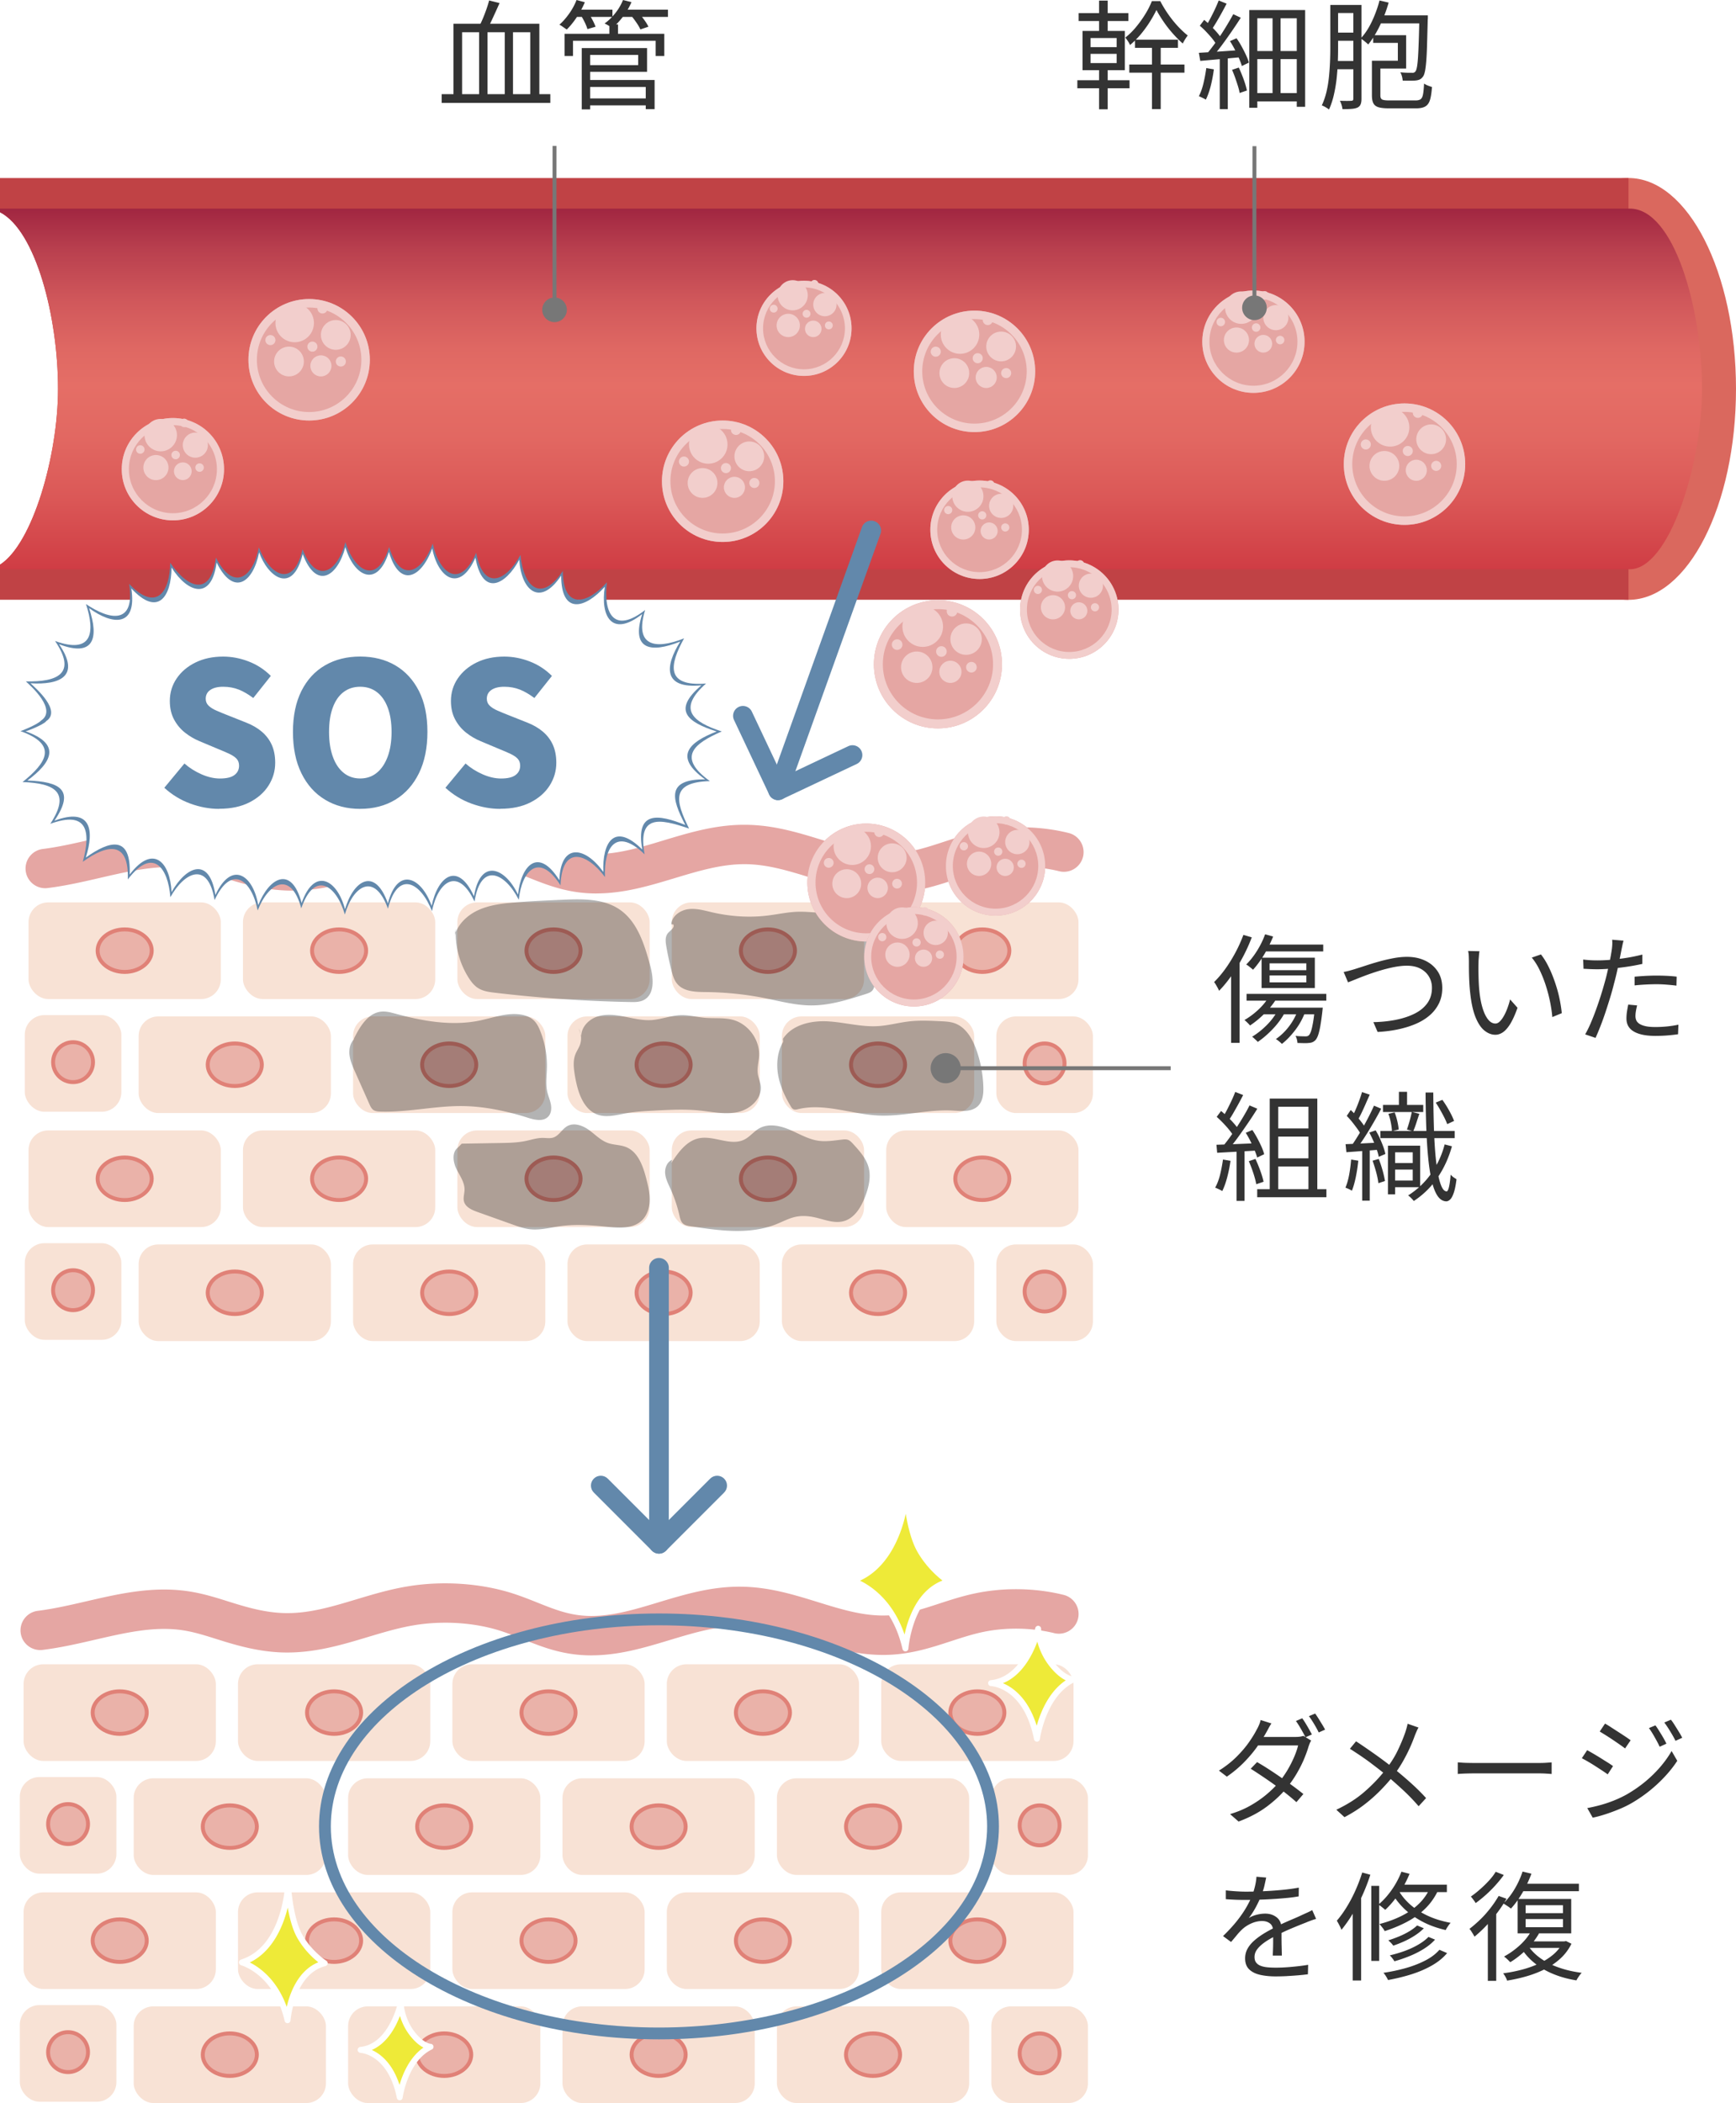 <svg id="_レイヤー_2" data-name="レイヤー 2" xmlns="http://www.w3.org/2000/svg" viewBox="0 0 441 533.96"><defs><filter id="drop-shadow-6" filterUnits="userSpaceOnUse"><feOffset dy="5"/><feGaussianBlur result="blur-6" stdDeviation="5"/><feFlood flood-color="#000" flood-opacity=".3"/><feComposite in2="blur-6" operator="in"/><feComposite in="SourceGraphic"/></filter><filter id="drop-shadow-13" filterUnits="userSpaceOnUse"><feOffset dy="5"/><feGaussianBlur result="blur-13" stdDeviation="5"/><feFlood flood-color="#000" flood-opacity=".3"/><feComposite in2="blur-13" operator="in"/><feComposite in="SourceGraphic"/></filter><filter id="drop-shadow-1" filterUnits="userSpaceOnUse"><feOffset dy="5"/><feGaussianBlur result="blur" stdDeviation="5"/><feFlood flood-color="#000" flood-opacity=".3"/><feComposite in2="blur" operator="in"/><feComposite in="SourceGraphic"/></filter><filter id="drop-shadow-2" filterUnits="userSpaceOnUse"><feOffset dy="5"/><feGaussianBlur result="blur-2" stdDeviation="5"/><feFlood flood-color="#000" flood-opacity=".3"/><feComposite in2="blur-2" operator="in"/><feComposite in="SourceGraphic"/></filter><filter id="drop-shadow-3" filterUnits="userSpaceOnUse"><feOffset dy="5"/><feGaussianBlur result="blur-3" stdDeviation="5"/><feFlood flood-color="#000" flood-opacity=".3"/><feComposite in2="blur-3" operator="in"/><feComposite in="SourceGraphic"/></filter><filter id="drop-shadow-4" filterUnits="userSpaceOnUse"><feOffset dy="5"/><feGaussianBlur result="blur-4" stdDeviation="5"/><feFlood flood-color="#000" flood-opacity=".3"/><feComposite in2="blur-4" operator="in"/><feComposite in="SourceGraphic"/></filter><filter id="drop-shadow-5" filterUnits="userSpaceOnUse"><feOffset dy="5"/><feGaussianBlur result="blur-5" stdDeviation="5"/><feFlood flood-color="#000" flood-opacity=".3"/><feComposite in2="blur-5" operator="in"/><feComposite in="SourceGraphic"/></filter><filter id="drop-shadow-12" filterUnits="userSpaceOnUse"><feOffset dy="5"/><feGaussianBlur result="blur-12" stdDeviation="5"/><feFlood flood-color="#000" flood-opacity=".3"/><feComposite in2="blur-12" operator="in"/><feComposite in="SourceGraphic"/></filter><filter id="drop-shadow-7" filterUnits="userSpaceOnUse"><feOffset dy="5"/><feGaussianBlur result="blur-7" stdDeviation="5"/><feFlood flood-color="#000" flood-opacity=".3"/><feComposite in2="blur-7" operator="in"/><feComposite in="SourceGraphic"/></filter><filter id="drop-shadow-8" filterUnits="userSpaceOnUse"><feOffset dy="5"/><feGaussianBlur result="blur-8" stdDeviation="5"/><feFlood flood-color="#000" flood-opacity=".3"/><feComposite in2="blur-8" operator="in"/><feComposite in="SourceGraphic"/></filter><filter id="drop-shadow-9" filterUnits="userSpaceOnUse"><feOffset dy="5"/><feGaussianBlur result="blur-9" stdDeviation="5"/><feFlood flood-color="#000" flood-opacity=".3"/><feComposite in2="blur-9" operator="in"/><feComposite in="SourceGraphic"/></filter><filter id="drop-shadow-10" filterUnits="userSpaceOnUse"><feOffset dy="5"/><feGaussianBlur result="blur-10" stdDeviation="5"/><feFlood flood-color="#000" flood-opacity=".3"/><feComposite in2="blur-10" operator="in"/><feComposite in="SourceGraphic"/></filter><filter id="drop-shadow-11" filterUnits="userSpaceOnUse"><feOffset dy="5"/><feGaussianBlur result="blur-11" stdDeviation="5"/><feFlood flood-color="#000" flood-opacity=".3"/><feComposite in2="blur-11" operator="in"/><feComposite in="SourceGraphic"/></filter><linearGradient id="_名称未設定グラデーション_37" data-name="名称未設定グラデーション 37" x1="216.19" y1="144.53" x2="216.19" y2="52.97" gradientUnits="userSpaceOnUse"><stop offset="0" stop-color="#cf3c44"/><stop offset=".01" stop-color="#d03e45"/><stop offset=".2" stop-color="#db5857"/><stop offset=".37" stop-color="#e26862"/><stop offset=".51" stop-color="#e56e66"/><stop offset=".61" stop-color="#df6863"/><stop offset=".74" stop-color="#d1585b"/><stop offset=".89" stop-color="#b83f4e"/><stop offset="1" stop-color="#a12641"/></linearGradient><style>.cls-14{fill:#fff}.cls-15{fill:#777}.cls-17{fill:#eeea38}.cls-18{fill:#6288ab}.cls-19{fill:#f2cecc}.cls-20{fill:#333}.cls-21{fill:#f8e2d5}.cls-22{opacity:.3}.cls-23{fill:#eab2a9}.cls-24{fill:#e5a6a3}.cls-26{fill:#e08177}</style></defs><g id="_レイヤー_1-2" data-name="レイヤー 1"><ellipse cx="413.69" cy="98.75" rx="27.31" ry="53.55" style="fill:#da685e"/><path d="M0 45.2v8.68c9.07 4.67 14.74 26.46 14.74 44.86 0 16.91-6.44 39.35-14.74 44.63v8.91h413.69V45.2H0Z" style="fill:#c04245"/><path d="M414.04 52.97H0v.92c9.07 4.67 14.74 26.46 14.74 44.86 0 16.91-6.44 39.35-14.74 44.63v1.15h414.04c9.95 0 18.33-26.5 18.33-45.78 0-20.72-7.19-45.78-18.33-45.78Z" style="fill:url(#_名称未設定グラデーション_37)"/><g style="filter:url(#drop-shadow-1);fill:none"><circle class="cls-24" cx="78.53" cy="86.35" r="15.42"/><path class="cls-19" d="M78.53 73.08c7.32 0 13.27 5.95 13.27 13.27s-5.95 13.27-13.27 13.27-13.27-5.95-13.27-13.27 5.95-13.27 13.27-13.27m0-2.15c-8.52 0-15.42 6.9-15.42 15.42s6.9 15.42 15.42 15.42 15.42-6.9 15.42-15.42-6.9-15.42-15.42-15.42Z"/></g><circle class="cls-19" cx="74.86" cy="82.01" r="4.89"/><circle class="cls-19" cx="85.3" cy="85.04" r="3.78"/><circle class="cls-19" cx="73.41" cy="91.79" r="3.78"/><circle class="cls-19" cx="81.52" cy="92.9" r="2.68"/><circle class="cls-19" cx="86.58" cy="91.79" r="1.28"/><circle class="cls-19" cx="79.36" cy="88.01" r="1.28"/><circle class="cls-19" cx="81.92" cy="78.32" r="1.28"/><circle class="cls-19" cx="68.69" cy="86.35" r="1.28"/><g style="filter:url(#drop-shadow-2);fill:none"><circle class="cls-24" cx="183.58" cy="117.19" r="15.42"/><path class="cls-19" d="M183.58 103.92c7.32 0 13.27 5.95 13.27 13.27s-5.95 13.27-13.27 13.27-13.27-5.95-13.27-13.27 5.95-13.27 13.27-13.27m0-2.15c-8.52 0-15.42 6.9-15.42 15.42s6.9 15.42 15.42 15.42 15.42-6.9 15.42-15.42-6.9-15.42-15.42-15.42Z"/></g><circle class="cls-19" cx="179.92" cy="112.85" r="4.89"/><circle class="cls-19" cx="190.35" cy="115.87" r="3.78"/><circle class="cls-19" cx="178.47" cy="122.63" r="3.78"/><circle class="cls-19" cx="186.57" cy="123.74" r="2.68"/><circle class="cls-19" cx="191.63" cy="122.63" r="1.28"/><circle class="cls-19" cx="184.41" cy="118.85" r="1.28"/><circle class="cls-19" cx="186.97" cy="109.16" r="1.28"/><circle class="cls-19" cx="173.75" cy="117.19" r="1.28"/><g style="filter:url(#drop-shadow-3);fill:none"><circle class="cls-24" cx="247.55" cy="89.29" r="15.42"/><path class="cls-19" d="M247.55 76.02c7.32 0 13.27 5.95 13.27 13.27s-5.95 13.27-13.27 13.27-13.27-5.95-13.27-13.27 5.95-13.27 13.27-13.27m0-2.15c-8.52 0-15.42 6.9-15.42 15.42s6.9 15.42 15.42 15.42 15.42-6.9 15.42-15.42-6.9-15.42-15.42-15.42Z"/></g><circle class="cls-19" cx="243.88" cy="84.95" r="4.89"/><circle class="cls-19" cx="254.32" cy="87.97" r="3.78"/><circle class="cls-19" cx="242.43" cy="94.73" r="3.78"/><circle class="cls-19" cx="250.53" cy="95.84" r="2.68"/><circle class="cls-19" cx="255.6" cy="94.73" r="1.28"/><circle class="cls-19" cx="248.37" cy="90.95" r="1.28"/><circle class="cls-19" cx="250.93" cy="81.26" r="1.28"/><circle class="cls-19" cx="237.71" cy="89.29" r="1.28"/><g style="filter:url(#drop-shadow-4);fill:none"><circle class="cls-24" cx="356.79" cy="112.85" r="15.42"/><path class="cls-19" d="M356.79 99.58c7.32 0 13.27 5.95 13.27 13.27s-5.95 13.27-13.27 13.27-13.27-5.95-13.27-13.27 5.95-13.27 13.27-13.27m0-2.15c-8.52 0-15.42 6.9-15.42 15.42s6.9 15.42 15.42 15.42 15.42-6.9 15.42-15.42-6.9-15.42-15.42-15.42Z"/></g><circle class="cls-19" cx="353.13" cy="108.51" r="4.89"/><circle class="cls-19" cx="363.56" cy="111.54" r="3.78"/><circle class="cls-19" cx="351.68" cy="118.29" r="3.78"/><circle class="cls-19" cx="359.78" cy="119.4" r="2.68"/><circle class="cls-19" cx="364.84" cy="118.29" r="1.28"/><circle class="cls-19" cx="357.62" cy="114.51" r="1.28"/><circle class="cls-19" cx="360.18" cy="104.82" r="1.28"/><circle class="cls-19" cx="346.96" cy="112.85" r="1.28"/><g style="filter:url(#drop-shadow-5);fill:none"><circle class="cls-24" cx="318.41" cy="81.76" r="12.99"/><path class="cls-19" d="M318.41 70.58c6.16 0 11.18 5.02 11.18 11.18s-5.02 11.18-11.18 11.18-11.18-5.02-11.18-11.18 5.02-11.18 11.18-11.18m0-1.81c-7.17 0-12.99 5.81-12.99 12.99s5.81 12.99 12.99 12.99 12.99-5.81 12.99-12.99-5.81-12.99-12.99-12.99Z"/></g><circle class="cls-19" cx="315.32" cy="78.11" r="4.12"/><circle class="cls-19" cx="324.11" cy="80.65" r="3.19"/><circle class="cls-19" cx="314.1" cy="86.34" r="3.19"/><circle class="cls-19" cx="320.92" cy="87.28" r="2.25"/><circle class="cls-19" cx="325.19" cy="86.34" r="1.08"/><circle class="cls-19" cx="319.1" cy="83.16" r="1.08"/><circle class="cls-19" cx="321.26" cy="75" r="1.08"/><circle class="cls-19" cx="310.12" cy="81.76" r="1.08"/><g style="filter:url(#drop-shadow-6);fill:none"><circle class="cls-24" cx="204.24" cy="78.37" r="12.08"/><path class="cls-19" d="M204.24 67.97c5.74 0 10.4 4.67 10.4 10.4s-4.67 10.4-10.4 10.4-10.4-4.67-10.4-10.4 4.67-10.4 10.4-10.4m0-1.68c-6.67 0-12.08 5.41-12.08 12.08s5.41 12.08 12.08 12.08 12.08-5.41 12.08-12.08-5.41-12.08-12.08-12.08Z"/></g><circle class="cls-19" cx="201.37" cy="74.97" r="3.83"/><circle class="cls-19" cx="209.55" cy="77.34" r="2.96"/><circle class="cls-19" cx="200.24" cy="82.63" r="2.96"/><circle class="cls-19" cx="206.59" cy="83.5" r="2.1"/><circle class="cls-19" cx="210.55" cy="82.63" r="1"/><circle class="cls-19" cx="204.89" cy="79.67" r="1"/><circle class="cls-19" cx="206.9" cy="72.08" r="1"/><circle class="cls-19" cx="196.54" cy="78.37" r="1"/><g style="filter:url(#drop-shadow-7);fill:none"><circle class="cls-24" cx="43.92" cy="114.13" r="12.99"/><path class="cls-19" d="M43.92 102.95c6.16 0 11.18 5.02 11.18 11.18s-5.02 11.18-11.18 11.18-11.18-5.02-11.18-11.18 5.02-11.18 11.18-11.18m0-1.81c-7.17 0-12.99 5.81-12.99 12.99s5.81 12.99 12.99 12.99 12.99-5.81 12.99-12.99-5.81-12.99-12.99-12.99Z"/></g><circle class="cls-19" cx="40.83" cy="110.48" r="4.12"/><circle class="cls-19" cx="49.62" cy="113.02" r="3.19"/><circle class="cls-19" cx="39.61" cy="118.72" r="3.19"/><circle class="cls-19" cx="46.44" cy="119.65" r="2.25"/><circle class="cls-19" cx="50.7" cy="118.72" r="1.08"/><circle class="cls-19" cx="44.62" cy="115.53" r="1.08"/><circle class="cls-19" cx="46.77" cy="107.37" r="1.08"/><circle class="cls-19" cx="35.64" cy="114.13" r="1.08"/><path class="cls-20" d="M112.2 23.91h27.6v2.22h-27.6v-2.22Zm3-17.88h21.81v18.84h-2.31V8.19h-4.38v16.68h-2.1V8.19h-4.38v16.68h-2.13V8.19h-4.32v16.68h-2.19V6.03Zm9.06-5.91 2.64.66c-.32.74-.67 1.51-1.04 2.32-.37.81-.73 1.59-1.08 2.34-.35.75-.7 1.42-1.04 1.99l-2.07-.63c.32-.6.65-1.29.98-2.07.33-.78.63-1.58.92-2.39.28-.81.51-1.55.69-2.23ZM146.46 0l2.1.57c-.54 1.3-1.23 2.57-2.05 3.81-.83 1.24-1.68 2.28-2.54 3.12-.14-.1-.33-.23-.56-.39l-.69-.48a4.32 4.32 0 0 0-.61-.36c.88-.78 1.71-1.73 2.49-2.83.78-1.11 1.4-2.25 1.86-3.44Zm-3.03 8.58h25.32v5.64h-2.19v-3.87h-21v3.87h-2.13V8.58Zm2.46-6.12h9.69v1.83h-9.69V2.46Zm1.65 1.41 1.95-.51c.36.52.71 1.11 1.05 1.76.34.65.59 1.21.75 1.67l-2.07.6c-.12-.46-.34-1.02-.66-1.69-.32-.67-.66-1.27-1.02-1.81Zm.24 8.34h2.13v15.57h-2.13V12.21Zm1.2 0h15.39v6.03h-15.39v-1.71h13.14v-2.58h-13.14v-1.74Zm.09 8.1h17.22v7.41h-2.25v-5.64h-14.97v-1.77Zm.03 4.68h15.87v1.77H149.1v-1.77ZM158.25 0l2.16.54a16.94 16.94 0 0 1-2.13 3.66c-.88 1.16-1.8 2.13-2.76 2.91-.14-.1-.33-.22-.55-.38-.23-.15-.47-.29-.72-.43s-.48-.25-.67-.33c1-.72 1.91-1.6 2.75-2.66.83-1.05 1.47-2.15 1.93-3.31Zm-3.45 6.21h2.19v3.33h-2.19V6.21Zm2.76-3.75h12.12v1.83h-12.12V2.46Zm2.73 1.44 1.95-.6c.48.52.95 1.1 1.42 1.75.47.65.83 1.23 1.06 1.73l-2.04.69c-.22-.5-.56-1.08-1.02-1.75-.46-.67-.92-1.28-1.38-1.82ZM273.68 20.37h13.26v2.04h-13.26v-2.04Zm.33-17.04h12.63v2.01h-12.63V3.33Zm.99 4.53h10.74v9.96H275V7.86Zm2.04 1.8v2.31h6.63V9.66h-6.63Zm0 4.02v2.34h6.63v-2.34h-6.63ZM279.2.15h2.19V8.7h-2.19V.15Zm0 16.47h2.19v11.13h-2.19V16.62Zm14.58-14.1c-.46.96-1.03 1.98-1.71 3.06-.68 1.08-1.45 2.13-2.29 3.14-.85 1.01-1.76 1.92-2.72 2.71-.12-.3-.3-.63-.54-.99-.24-.36-.46-.66-.66-.9.94-.72 1.84-1.6 2.71-2.65.87-1.05 1.66-2.15 2.37-3.3.71-1.15 1.26-2.25 1.67-3.31h2.13a30.32 30.32 0 0 0 1.98 3.27c.76 1.1 1.58 2.12 2.44 3.06.87.94 1.73 1.74 2.56 2.4-.2.26-.42.58-.66.96-.24.38-.44.74-.6 1.08-.84-.74-1.69-1.59-2.54-2.55s-1.63-1.96-2.34-3-1.32-2.03-1.81-2.97Zm-6.9 13.86h14.01v2.07h-14.01v-2.07Zm1.44-6.3h10.92v2.07h-10.92v-2.07Zm4.32.78h2.22v16.83h-2.22V10.86ZM304.55 13.41c1.38-.08 3.03-.18 4.95-.31 1.92-.13 3.88-.27 5.88-.41v1.83c-1.86.16-3.71.33-5.55.5-1.84.17-3.48.31-4.92.44l-.36-2.04Zm1.89 3.87 1.92.33c-.18 1.42-.45 2.82-.79 4.19-.35 1.37-.77 2.54-1.25 3.5-.12-.08-.29-.17-.51-.29-.22-.11-.45-.22-.68-.33s-.42-.2-.58-.26c.48-.92.87-2.01 1.17-3.28.3-1.27.54-2.55.72-3.85Zm-1.65-10.74 1.11-1.5c.56.46 1.11.97 1.67 1.52.55.55 1.06 1.09 1.53 1.62s.83 1.02 1.1 1.45l-1.2 1.71c-.24-.46-.6-.98-1.06-1.55-.47-.57-.98-1.14-1.52-1.71a20.89 20.89 0 0 0-1.62-1.54Zm4.8-6.42 2.01.81c-.38.74-.79 1.51-1.23 2.31-.44.8-.88 1.57-1.32 2.31s-.86 1.4-1.26 1.98l-1.56-.72c.38-.58.78-1.26 1.2-2.06.42-.79.82-1.59 1.2-2.4.38-.81.7-1.55.96-2.23Zm3.69 3.48 1.92.9c-.7 1.1-1.48 2.28-2.34 3.52a126.1 126.1 0 0 1-2.59 3.62 42.35 42.35 0 0 1-2.48 3.03l-1.38-.78c.56-.68 1.16-1.44 1.8-2.29.64-.85 1.26-1.74 1.88-2.67a70.5 70.5 0 0 0 1.74-2.78c.55-.92 1.04-1.77 1.46-2.55Zm-3.42 10.68h2.04v13.44h-2.04V14.28Zm2.58-3.84 1.68-.72c.46.64.89 1.33 1.3 2.08.41.75.78 1.48 1.11 2.19.33.71.57 1.35.74 1.9l-1.8.87c-.16-.56-.4-1.2-.72-1.94-.32-.73-.68-1.47-1.06-2.23-.39-.76-.81-1.48-1.25-2.16Zm.54 7.29 1.71-.57c.44.92.85 1.93 1.25 3.02.39 1.09.66 2.02.82 2.8l-1.86.63c-.08-.54-.23-1.14-.44-1.81-.21-.67-.44-1.36-.69-2.07-.25-.71-.52-1.38-.79-2Zm4.38-15.18h14.19v24.57h-2.13V4.65H319.4v22.71h-2.04V2.55Zm1.08 10.41h11.91V15h-11.91v-2.04Zm0 10.68h11.85v2.1h-11.85v-2.1Zm4.83-20.16h2.04v21.45h-2.04V3.48ZM337.94 1.26h1.98v10.8c0 1.16-.02 2.42-.07 3.78-.05 1.36-.16 2.75-.31 4.17-.16 1.42-.4 2.8-.71 4.14-.31 1.34-.72 2.56-1.22 3.66a4.8 4.8 0 0 0-.54-.39 9.18 9.18 0 0 0-.68-.39c-.23-.12-.44-.21-.61-.27.5-1.06.89-2.21 1.19-3.45.29-1.24.5-2.51.63-3.83.13-1.31.22-2.6.27-3.87.05-1.27.07-2.46.07-3.56V1.26Zm.9 0h6.12V3.3h-6.12V1.26Zm.06 14.22h5.88v2.1h-5.88v-2.1Zm.03-7.2h5.85v2.07h-5.85V8.28Zm4.86-7.02h2.07v23.82c0 .58-.07 1.05-.22 1.41-.15.36-.41.63-.77.81-.38.18-.87.29-1.47.34-.6.05-1.39.08-2.37.08-.02-.2-.06-.43-.12-.68s-.14-.51-.23-.76c-.09-.26-.19-.49-.31-.69.68.02 1.28.03 1.81.03s.9-.01 1.1-.03c.18 0 .31-.04.39-.12.08-.08.12-.22.12-.42V1.26Zm6.66-1.14 2.31.54a35.72 35.72 0 0 1-1.38 3.96c-.54 1.3-1.13 2.52-1.77 3.65s-1.32 2.14-2.04 3.02c-.14-.14-.33-.31-.56-.51-.23-.2-.46-.39-.71-.57-.24-.18-.45-.33-.63-.45 1.08-1.16 2.02-2.59 2.83-4.3s1.46-3.48 1.94-5.33Zm-1.95 15.3h2.16v8.82c0 .52.15.86.44 1.02.29.16.9.24 1.84.24h6.66c.56 0 .98-.1 1.27-.3.29-.2.5-.61.62-1.23s.21-1.54.27-2.76c.24.18.56.35.96.51.4.16.75.28 1.05.36-.1 1.42-.27 2.52-.51 3.3-.24.78-.64 1.33-1.19 1.65-.55.32-1.33.48-2.35.48h-6.87c-1.12 0-2-.09-2.62-.27-.63-.18-1.08-.51-1.33-.99-.26-.48-.39-1.15-.39-2.01v-8.82Zm1.05 0h5.55v-4.53h-6.27V8.94h8.37v8.46h-7.65v-1.98Zm.27-11.52h11.67v2.04h-11.67V3.9Zm10.74 0h2.16v.65c0 .17-.01.31-.03.41-.06 2.5-.12 4.62-.17 6.36-.05 1.74-.12 3.16-.21 4.26-.09 1.1-.2 1.96-.33 2.56-.13.61-.29 1.04-.49 1.3-.24.34-.51.58-.79.72-.29.14-.64.23-1.04.27-.38.04-.87.06-1.47.06s-1.22 0-1.86-.03a6.16 6.16 0 0 0-.19-1.08c-.11-.4-.25-.74-.41-1.02.64.06 1.23.1 1.77.11s.93.01 1.17.01c.22.02.4 0 .54-.06s.27-.17.39-.33c.14-.2.26-.57.36-1.12s.19-1.35.26-2.42c.07-1.06.13-2.42.19-4.1.06-1.67.11-3.71.15-6.1V3.9Z"/><circle class="cls-15" cx="140.87" cy="78.66" r="3.13"/><path class="cls-15" d="M140.37 78.66c-.02-14.01-.02-28.01 0-41.61h1c-.02 13.6-.02 27.6 0 41.61h-1Z"/><circle class="cls-15" cx="318.67" cy="78.15" r="3.13"/><path class="cls-15" d="M318.17 78.15c-.02-14.48-.02-27.52 0-41.03h1c-.02 13.51-.02 26.55 0 41.02h-1Z"/><path class="cls-24" d="M151.54 226.86c-1.52 0-3.06-.09-4.64-.3-4.9-.64-8.95-2.26-12.87-3.83-1.93-.77-3.74-1.5-5.62-2.1-6.63-2.1-14.59-2.63-21.84-1.44-4.02.66-7.87 1.82-11.95 3.04-6.8 2.05-13.83 4.16-21.81 3.88-5.54-.2-10.68-1.58-14.98-2.91l-1.64-.51c-2.97-.93-5.77-1.81-8.71-2.23-7.13-1.01-14.35.66-22 2.42-4.31 1-8.77 2.03-13.37 2.6-2.74.35-5.24-1.6-5.58-4.34a4.998 4.998 0 0 1 4.34-5.58c4.08-.51 8.1-1.44 12.35-2.42 8.21-1.9 16.69-3.86 25.66-2.58 3.76.54 7.08 1.58 10.3 2.59l1.59.5c3.86 1.19 8.03 2.31 12.39 2.47 6.33.23 12.28-1.56 18.58-3.46 4.21-1.26 8.55-2.57 13.21-3.34 8.75-1.44 18.4-.79 26.48 1.78 2.23.71 4.31 1.54 6.31 2.34 3.5 1.4 6.8 2.72 10.45 3.2 6.69.87 13.31-1.12 20.31-3.24 6.63-2 13.46-4.08 21.08-3.98 7.08.08 13.37 2.03 19.45 3.91 6.16 1.91 11.98 3.71 18.08 3.37 4.32-.24 8.34-1.55 12.6-2.94 2.99-.98 6.09-1.99 9.45-2.68 7.27-1.5 15.2-1.35 22.31.42 2.68.66 4.31 3.38 3.65 6.06a5.01 5.01 0 0 1-6.06 3.65c-5.62-1.39-12.14-1.51-17.89-.33-2.81.58-5.5 1.46-8.36 2.39-4.68 1.53-9.52 3.11-15.15 3.42-7.9.44-14.86-1.72-21.59-3.8-5.65-1.75-10.99-3.4-16.61-3.47-6.07-.07-11.89 1.69-18.07 3.55-6.33 1.91-12.84 3.88-19.86 3.88Z"/><rect class="cls-21" x="7.25" y="229.12" width="48.84" height="24.54" rx="4.99" ry="4.99"/><ellipse class="cls-23" cx="31.67" cy="241.39" rx="6.87" ry="5.4"/><path class="cls-26" d="M31.67 247.28c-4.06 0-7.37-2.65-7.37-5.9s3.31-5.9 7.37-5.9 7.37 2.65 7.37 5.9-3.31 5.9-7.37 5.9Zm0-10.8c-3.51 0-6.37 2.2-6.37 4.9s2.86 4.9 6.37 4.9 6.37-2.2 6.37-4.9-2.86-4.9-6.37-4.9Z"/><rect class="cls-21" x="61.72" y="229.12" width="48.84" height="24.54" rx="4.99" ry="4.99"/><ellipse class="cls-23" cx="86.14" cy="241.39" rx="6.87" ry="5.4"/><path class="cls-26" d="M86.14 247.28c-4.06 0-7.37-2.65-7.37-5.9s3.31-5.9 7.37-5.9 7.37 2.65 7.37 5.9-3.31 5.9-7.37 5.9Zm0-10.8c-3.51 0-6.37 2.2-6.37 4.9s2.86 4.9 6.37 4.9 6.37-2.2 6.37-4.9-2.86-4.9-6.37-4.9Z"/><rect class="cls-21" x="116.19" y="229.12" width="48.84" height="24.54" rx="4.99" ry="4.99"/><ellipse class="cls-23" cx="140.61" cy="241.39" rx="6.87" ry="5.4"/><path class="cls-26" d="M140.61 247.28c-4.06 0-7.37-2.65-7.37-5.9s3.31-5.9 7.37-5.9 7.37 2.65 7.37 5.9-3.31 5.9-7.37 5.9Zm0-10.8c-3.51 0-6.37 2.2-6.37 4.9s2.86 4.9 6.37 4.9 6.37-2.2 6.37-4.9-2.86-4.9-6.37-4.9Z"/><rect class="cls-21" x="170.66" y="229.12" width="48.84" height="24.54" rx="4.99" ry="4.99"/><ellipse class="cls-23" cx="195.08" cy="241.39" rx="6.87" ry="5.4"/><path class="cls-26" d="M195.08 247.28c-4.06 0-7.37-2.65-7.37-5.9s3.31-5.9 7.37-5.9 7.37 2.65 7.37 5.9-3.31 5.9-7.37 5.9Zm0-10.8c-3.51 0-6.37 2.2-6.37 4.9s2.86 4.9 6.37 4.9 6.37-2.2 6.37-4.9-2.86-4.9-6.37-4.9Z"/><rect class="cls-21" x="225.13" y="229.12" width="48.84" height="24.54" rx="4.99" ry="4.99"/><ellipse class="cls-23" cx="249.54" cy="241.39" rx="6.87" ry="5.4"/><path class="cls-26" d="M249.54 247.28c-4.06 0-7.37-2.65-7.37-5.9s3.31-5.9 7.37-5.9 7.37 2.65 7.37 5.9-3.31 5.9-7.37 5.9Zm0-10.8c-3.51 0-6.37 2.2-6.37 4.9s2.86 4.9 6.37 4.9 6.37-2.2 6.37-4.9-2.86-4.9-6.37-4.9Z"/><rect class="cls-21" x="35.22" y="258.07" width="48.84" height="24.54" rx="4.99" ry="4.99"/><ellipse class="cls-23" cx="59.64" cy="270.34" rx="6.87" ry="5.4"/><path class="cls-26" d="M59.64 276.24c-4.06 0-7.37-2.65-7.37-5.9s3.31-5.9 7.37-5.9 7.37 2.65 7.37 5.9-3.31 5.9-7.37 5.9Zm0-10.79c-3.51 0-6.37 2.2-6.37 4.9s2.86 4.9 6.37 4.9 6.37-2.2 6.37-4.9-2.86-4.9-6.37-4.9Z"/><rect class="cls-21" x="89.69" y="258.07" width="48.84" height="24.54" rx="4.99" ry="4.99"/><ellipse class="cls-23" cx="114.11" cy="270.34" rx="6.87" ry="5.4"/><path class="cls-26" d="M114.11 276.24c-4.06 0-7.37-2.65-7.37-5.9s3.31-5.9 7.37-5.9 7.37 2.65 7.37 5.9-3.31 5.9-7.37 5.9Zm0-10.79c-3.51 0-6.37 2.2-6.37 4.9s2.86 4.9 6.37 4.9 6.37-2.2 6.37-4.9-2.86-4.9-6.37-4.9Z"/><rect class="cls-21" x="144.16" y="258.07" width="48.84" height="24.54" rx="4.99" ry="4.99"/><ellipse class="cls-23" cx="168.58" cy="270.34" rx="6.87" ry="5.4"/><path class="cls-26" d="M168.58 276.24c-4.06 0-7.37-2.65-7.37-5.9s3.31-5.9 7.37-5.9 7.37 2.65 7.37 5.9-3.31 5.9-7.37 5.9Zm0-10.79c-3.51 0-6.37 2.2-6.37 4.9s2.86 4.9 6.37 4.9 6.37-2.2 6.37-4.9-2.86-4.9-6.37-4.9Z"/><rect class="cls-21" x="198.63" y="258.07" width="48.84" height="24.54" rx="4.99" ry="4.99"/><ellipse class="cls-23" cx="223.05" cy="270.34" rx="6.87" ry="5.4"/><path class="cls-26" d="M223.05 276.24c-4.06 0-7.37-2.65-7.37-5.9s3.31-5.9 7.37-5.9 7.37 2.65 7.37 5.9-3.31 5.9-7.37 5.9Zm0-10.79c-3.51 0-6.37 2.2-6.37 4.9s2.86 4.9 6.37 4.9 6.37-2.2 6.37-4.9-2.86-4.9-6.37-4.9Z"/><rect class="cls-21" x="253.1" y="258.07" width="24.54" height="24.54" rx="4.99" ry="4.99"/><circle class="cls-23" cx="265.36" cy="270.01" r="5.07"/><path class="cls-26" d="M265.36 275.58c-3.07 0-5.57-2.5-5.57-5.57s2.5-5.57 5.57-5.57 5.57 2.5 5.57 5.57-2.5 5.57-5.57 5.57Zm0-10.14c-2.52 0-4.57 2.05-4.57 4.57s2.05 4.57 4.57 4.57 4.57-2.05 4.57-4.57-2.05-4.57-4.57-4.57Z"/><rect class="cls-21" x="6.29" y="257.74" width="24.54" height="24.54" rx="4.99" ry="4.99"/><circle class="cls-23" cx="18.56" cy="269.69" r="5.07"/><path class="cls-26" d="M18.56 275.26c-3.07 0-5.57-2.5-5.57-5.57s2.5-5.57 5.57-5.57 5.57 2.5 5.57 5.57-2.5 5.57-5.57 5.57Zm0-10.14c-2.52 0-4.57 2.05-4.57 4.57s2.05 4.57 4.57 4.57 4.57-2.05 4.57-4.57-2.05-4.57-4.57-4.57Z"/><rect class="cls-21" x="7.25" y="287.02" width="48.84" height="24.54" rx="4.99" ry="4.99"/><ellipse class="cls-23" cx="31.67" cy="299.29" rx="6.87" ry="5.4"/><path class="cls-26" d="M31.67 305.19c-4.06 0-7.37-2.65-7.37-5.9s3.31-5.9 7.37-5.9 7.37 2.65 7.37 5.9-3.31 5.9-7.37 5.9Zm0-10.79c-3.51 0-6.37 2.2-6.37 4.9s2.86 4.9 6.37 4.9 6.37-2.2 6.37-4.9-2.86-4.9-6.37-4.9Z"/><rect class="cls-21" x="61.72" y="287.02" width="48.84" height="24.54" rx="4.99" ry="4.99"/><ellipse class="cls-23" cx="86.14" cy="299.29" rx="6.87" ry="5.4"/><path class="cls-26" d="M86.14 305.19c-4.06 0-7.37-2.65-7.37-5.9s3.31-5.9 7.37-5.9 7.37 2.65 7.37 5.9-3.31 5.9-7.37 5.9Zm0-10.79c-3.51 0-6.37 2.2-6.37 4.9s2.86 4.9 6.37 4.9 6.37-2.2 6.37-4.9-2.86-4.9-6.37-4.9Z"/><rect class="cls-21" x="116.19" y="287.02" width="48.84" height="24.54" rx="4.99" ry="4.99"/><ellipse class="cls-23" cx="140.61" cy="299.29" rx="6.87" ry="5.4"/><path class="cls-26" d="M140.61 305.19c-4.06 0-7.37-2.65-7.37-5.9s3.31-5.9 7.37-5.9 7.37 2.65 7.37 5.9-3.31 5.9-7.37 5.9Zm0-10.79c-3.51 0-6.37 2.2-6.37 4.9s2.86 4.9 6.37 4.9 6.37-2.2 6.37-4.9-2.86-4.9-6.37-4.9Z"/><rect class="cls-21" x="170.66" y="287.02" width="48.84" height="24.54" rx="4.99" ry="4.99"/><ellipse class="cls-23" cx="195.08" cy="299.29" rx="6.87" ry="5.4"/><path class="cls-26" d="M195.08 305.19c-4.06 0-7.37-2.65-7.37-5.9s3.31-5.9 7.37-5.9 7.37 2.65 7.37 5.9-3.31 5.9-7.37 5.9Zm0-10.79c-3.51 0-6.37 2.2-6.37 4.9s2.86 4.9 6.37 4.9 6.37-2.2 6.37-4.9-2.86-4.9-6.37-4.9Z"/><rect class="cls-21" x="225.13" y="287.02" width="48.84" height="24.54" rx="4.99" ry="4.99"/><ellipse class="cls-23" cx="249.54" cy="299.29" rx="6.87" ry="5.4"/><path class="cls-26" d="M249.54 305.19c-4.06 0-7.37-2.65-7.37-5.9s3.31-5.9 7.37-5.9 7.37 2.65 7.37 5.9-3.31 5.9-7.37 5.9Zm0-10.79c-3.51 0-6.37 2.2-6.37 4.9s2.86 4.9 6.37 4.9 6.37-2.2 6.37-4.9-2.86-4.9-6.37-4.9Z"/><rect class="cls-21" x="35.22" y="315.97" width="48.84" height="24.54" rx="4.99" ry="4.99"/><ellipse class="cls-23" cx="59.64" cy="328.24" rx="6.87" ry="5.4"/><path class="cls-26" d="M59.64 334.14c-4.06 0-7.37-2.65-7.37-5.9s3.31-5.9 7.37-5.9 7.37 2.65 7.37 5.9-3.31 5.9-7.37 5.9Zm0-10.8c-3.51 0-6.37 2.2-6.37 4.9s2.86 4.9 6.37 4.9 6.37-2.2 6.37-4.9-2.86-4.9-6.37-4.9Z"/><rect class="cls-21" x="89.69" y="315.97" width="48.84" height="24.54" rx="4.99" ry="4.99"/><ellipse class="cls-23" cx="114.11" cy="328.24" rx="6.87" ry="5.4"/><path class="cls-26" d="M114.11 334.14c-4.06 0-7.37-2.65-7.37-5.9s3.31-5.9 7.37-5.9 7.37 2.65 7.37 5.9-3.31 5.9-7.37 5.9Zm0-10.8c-3.51 0-6.37 2.2-6.37 4.9s2.86 4.9 6.37 4.9 6.37-2.2 6.37-4.9-2.86-4.9-6.37-4.9Z"/><rect class="cls-21" x="144.16" y="315.97" width="48.84" height="24.54" rx="4.99" ry="4.99"/><ellipse class="cls-23" cx="168.58" cy="328.24" rx="6.87" ry="5.4"/><path class="cls-26" d="M168.58 334.14c-4.06 0-7.37-2.65-7.37-5.9s3.31-5.9 7.37-5.9 7.37 2.65 7.37 5.9-3.31 5.9-7.37 5.9Zm0-10.8c-3.51 0-6.37 2.2-6.37 4.9s2.86 4.9 6.37 4.9 6.37-2.2 6.37-4.9-2.86-4.9-6.37-4.9Z"/><rect class="cls-21" x="198.63" y="315.97" width="48.84" height="24.54" rx="4.99" ry="4.99"/><ellipse class="cls-23" cx="223.05" cy="328.24" rx="6.87" ry="5.4"/><path class="cls-26" d="M223.05 334.14c-4.06 0-7.37-2.65-7.37-5.9s3.31-5.9 7.37-5.9 7.37 2.65 7.37 5.9-3.31 5.9-7.37 5.9Zm0-10.8c-3.51 0-6.37 2.2-6.37 4.9s2.86 4.9 6.37 4.9 6.37-2.2 6.37-4.9-2.86-4.9-6.37-4.9Z"/><rect class="cls-21" x="253.1" y="315.97" width="24.54" height="24.54" rx="4.99" ry="4.99"/><circle class="cls-23" cx="265.36" cy="327.92" r="5.07"/><path class="cls-26" d="M265.36 333.49c-3.07 0-5.57-2.5-5.57-5.57s2.5-5.57 5.57-5.57 5.57 2.5 5.57 5.57-2.5 5.57-5.57 5.57Zm0-10.14c-2.52 0-4.57 2.05-4.57 4.57s2.05 4.57 4.57 4.57 4.57-2.05 4.57-4.57-2.05-4.57-4.57-4.57Z"/><rect class="cls-21" x="6.29" y="315.65" width="24.54" height="24.54" rx="4.99" ry="4.99"/><circle class="cls-23" cx="18.56" cy="327.59" r="5.07"/><path class="cls-26" d="M18.56 333.16c-3.07 0-5.57-2.5-5.57-5.57s2.5-5.57 5.57-5.57 5.57 2.5 5.57 5.57-2.5 5.57-5.57 5.57Zm0-10.14c-2.52 0-4.57 2.05-4.57 4.57s2.05 4.57 4.57 4.57 4.57-2.05 4.57-4.57-2.05-4.57-4.57-4.57Z"/><path class="cls-22" d="M115.46 237.74c.74-3.05 3.28-5.42 6.14-6.7s6.04-1.65 9.17-1.9c4.03-.33 8.07-.51 12.12-.69 4.99-.22 10.37-.34 14.5 2.47 4.54 3.09 6.3 8.84 7.75 14.14.86 3.14 1.29 7.35-1.6 8.85-1.05.54-2.28.54-3.46.51-11.49-.22-22.98-1.01-34.39-2.37-1.45-.17-2.94-.37-4.18-1.14-1.06-.65-1.84-1.67-2.5-2.72a21.192 21.192 0 0 1-3.21-12.48M170.53 234.67c.15-2.06 2.23-3.54 4.28-3.82s4.1.33 6.12.8c4.61 1.06 9.4 1.39 14.1.81 2.56-.31 5.09-.89 7.67-.96 3.21-.09 6.45.61 9.62.07 1.45-.24 2.93-.74 4.35-.37 1.43.38 2.49 1.57 3.25 2.84 2.66 4.42 2.53 9.91 2.32 15.06-.04.9-.11 1.89-.75 2.52-.4.39-.94.57-1.47.74-4.56 1.46-9.21 2.94-14 2.92-3.99-.02-7.89-1.08-11.8-1.86-4.91-.97-9.9-1.48-14.91-1.53-2.61-.03-5.59-.09-7.27-2.08-.8-.94-1.15-2.17-1.46-3.37-.52-2.04-.96-4.1-1.32-6.18-.2-1.14-.33-2.44.41-3.32.6-.72 1.78-1.36 1.39-2.21M147.67 262.94c.06-2.28 2-4.18 4.17-4.86 2.17-.68 4.53-.39 6.76.04s4.48 1.01 6.76.89c2.56-.14 5.01-1.17 7.56-1.25 2.08-.07 4.12.49 6.19.67 2.39.2 4.84-.1 7.15.54 3.92 1.09 6.81 5.13 6.57 9.19-.09 1.47-.53 2.93-.34 4.38.14 1.09.64 2.12.76 3.21.35 3.21-2.71 5.94-5.87 6.62-3.16.68-6.43-.07-9.64-.4-3.72-.38-7.48-.19-11.22 0-2.51.13-5.02.26-7.49.7-2.45.44-5.03 1.18-7.35.29-2.85-1.08-4.32-4.22-5.07-7.17-.3-1.18-.54-2.37-.7-3.57-.21-1.5-.3-3.08.25-4.49.31-.81.82-1.53 1.13-2.33.52-1.37.42-2.96-.28-4.25M89.98 263.57c1.5-2.99 3.53-6.36 6.85-6.71 1.27-.13 2.53.23 3.77.56 6.86 1.86 14.09 3.13 21.06 1.74 3.38-.68 6.73-1.98 10.16-1.62 1.42.15 2.87.62 3.88 1.64.7.71 1.15 1.62 1.52 2.55 1.21 3 1.8 6.25 1.71 9.49-.05 1.99-.35 4.01.08 5.95.24 1.08.71 2.1.92 3.19s.11 2.32-.64 3.13c-1.28 1.39-3.53.85-5.33.27-2.17-.69-4.37-1.28-6.6-1.75-3.18-.68-6.43-1.12-9.68-1.17-7.04-.11-14.03 1.63-21.07 1.4-.62-.02-1.28-.07-1.78-.43-.47-.34-.73-.9-.97-1.43-1.23-2.78-2.47-5.55-3.7-8.33-.58-1.31-1.17-2.64-1.36-4.07s.09-2.97 1.06-4.03M198.9 263.76c2.33-3.58 7.13-4.67 11.4-4.43 4.27.24 8.48 1.47 12.74 1.21 2.64-.16 5.21-.88 7.83-1.19 2.71-.32 5.46-.18 8.18-.05 1.17.06 2.36.12 3.46.51 2.85 1 4.52 3.93 5.53 6.78 1.06 2.99 1.65 6.13 1.76 9.3.06 1.75-.1 3.7-1.36 4.93-1.62 1.59-4.22 1.29-6.49 1.16-6.29-.35-12.54 1.55-18.83 1.25-6.84-.32-13.69-3.22-20.35-1.61-.38.09-.78.19-1.14.05-.36-.14-.59-.49-.78-.82-1.47-2.47-2.71-5.13-3.19-7.97s-.17-5.88 1.29-8.36M170.56 295.25c1.76-2.67 3.84-5.57 6.97-6.23 3.83-.8 8.06 2.08 11.56.32 1.42-.71 2.42-2.08 3.8-2.85 2.3-1.29 5.2-.7 7.63.32s4.75 2.45 7.36 2.83c2.03.29 4.08-.07 6.12-.3.46-.05.94-.09 1.38.06.52.18.91.59 1.28.99 1.68 1.83 3.43 3.76 4.03 6.17.59 2.39-.03 4.92-.9 7.22-1.03 2.71-2.7 5.55-5.51 6.29-2.24.6-4.57-.32-6.83-.87-1.68-.41-3.45-.61-5.15-.28-1.8.34-3.44 1.25-5.14 1.93-6.83 2.71-14.49 1.62-21.75.5-.68-.1-1.39-.23-1.9-.68-.57-.52-.75-1.33-.92-2.08-.52-2.31-1.28-4.58-2.27-6.74-.57-1.26-1.23-2.52-1.35-3.9s.48-2.93 1.76-3.46M117.3 290.38c3.24-.05 6.48-.11 9.72-.16 2.16-.04 4.34-.07 6.46-.51 1.46-.3 2.91-.8 4.4-.79.91 0 1.84.19 2.7-.1 1.47-.49 2.21-2.17 3.57-2.91 1.71-.94 3.88-.14 5.46 1s2.98 2.65 4.82 3.3c1.48.52 3.12.45 4.57 1.02 3.09 1.22 4.35 4.84 5.18 8.05.47 1.83.92 3.69.86 5.58s-.69 3.83-2.09 5.11c-2.29 2.09-5.79 1.83-8.87 1.51-3.88-.4-7.81-.69-11.67-.16-2.62.36-5.25 1.1-7.88.78-1.47-.18-2.87-.68-4.26-1.17-3-1.07-5.99-2.14-8.99-3.21-1.42-.51-3.03-1.21-3.41-2.67-.25-.95.12-1.94.14-2.92.05-1.94-1.22-3.62-2.07-5.36s-1.18-4.15.34-5.36"/><circle class="cls-15" cx="240.24" cy="271.22" r="3.83"/><path class="cls-15" d="M240.24 270.72h57.15v1h-57.15z"/><path class="cls-20" d="m315.86 237.37 2.13.63c-.64 1.7-1.4 3.38-2.28 5.03a45.7 45.7 0 0 1-2.85 4.67c-1.02 1.46-2.08 2.75-3.18 3.87-.06-.18-.17-.41-.32-.69-.15-.28-.31-.56-.48-.85-.17-.29-.33-.51-.46-.68 1-.98 1.96-2.11 2.88-3.39.92-1.28 1.77-2.66 2.55-4.12s1.45-2.96 2.01-4.46Zm-3.12 7.71 2.13-2.13.03.03v21.81h-2.16v-19.71Zm9.6 8.04 1.83.6c-.8 1.28-1.8 2.51-3 3.69-1.2 1.18-2.41 2.17-3.63 2.97-.08-.12-.21-.27-.39-.45-.18-.18-.36-.36-.54-.53s-.34-.3-.48-.41c1.22-.7 2.38-1.56 3.49-2.59 1.11-1.03 2.01-2.12 2.72-3.29Zm-.96-15.9 2.04.57a33.61 33.61 0 0 1-1.46 3.12c-.55 1.04-1.14 2.01-1.76 2.91-.62.9-1.25 1.7-1.89 2.4-.12-.12-.29-.26-.5-.43s-.42-.34-.64-.51c-.22-.17-.42-.29-.6-.38.98-.96 1.9-2.12 2.75-3.48.85-1.36 1.54-2.76 2.06-4.2Zm-4.71 15.12h20.25v1.74h-20.25v-1.74Zm8.01 4.02 1.8.57c-.8 1.52-1.83 2.94-3.08 4.26-1.25 1.32-2.54 2.44-3.88 3.36-.1-.12-.24-.26-.42-.43s-.36-.33-.54-.5-.34-.29-.48-.39c1.32-.8 2.58-1.8 3.77-3s2.13-2.49 2.83-3.87Zm-3.57-.51h13.59v1.68h-14.91l1.32-1.68Zm-.63-12.69h13.53v7.71h-13.53v-7.71Zm.96-3.33h14.7v1.74h-15.57l.87-1.74Zm1.08 4.77v1.74h9.33v-1.74h-9.33Zm0 3.06v1.77h9.33v-1.77h-9.33Zm7.23 8.7 1.86.45c-.62 1.7-1.46 3.26-2.54 4.68s-2.21 2.61-3.43 3.57c-.1-.12-.24-.25-.42-.41-.18-.15-.37-.31-.57-.46-.2-.16-.38-.28-.54-.36 1.24-.86 2.36-1.93 3.34-3.22a15.19 15.19 0 0 0 2.29-4.25Zm4.26-.51h2.01a63.551 63.551 0 0 1-.63 4.74c-.18 1-.38 1.78-.58 2.34-.21.56-.45.97-.71 1.23-.24.22-.49.38-.75.48-.26.1-.58.16-.96.18-.28.04-.67.05-1.19.04-.51-.01-1.04-.03-1.6-.04-.02-.28-.07-.58-.15-.92s-.2-.62-.36-.88c.56.06 1.06.09 1.51.1s.78.02 1 .02c.2 0 .37-.02.5-.05.13-.03.25-.1.38-.22.2-.18.38-.51.55-1s.33-1.2.5-2.13.32-2.12.48-3.58v-.3ZM341.33 246.79c.54-.1 1.08-.22 1.63-.38.55-.15 1.1-.31 1.67-.5.64-.2 1.46-.46 2.46-.79s2.09-.66 3.27-.99c1.18-.33 2.39-.61 3.62-.84 1.23-.23 2.38-.34 3.46-.34 1.68 0 3.19.31 4.53.93 1.34.62 2.41 1.52 3.21 2.7.8 1.18 1.2 2.61 1.2 4.29 0 1.44-.28 2.73-.83 3.87a9.442 9.442 0 0 1-2.31 3.01c-.99.87-2.17 1.6-3.53 2.19-1.36.59-2.87 1.06-4.51 1.41-1.65.35-3.4.58-5.24.67l-1.08-2.49c1.98-.04 3.86-.23 5.64-.58 1.78-.35 3.37-.86 4.75-1.54 1.39-.68 2.49-1.56 3.29-2.66.8-1.09 1.2-2.4 1.2-3.94 0-1.04-.25-1.99-.75-2.83-.5-.85-1.23-1.53-2.17-2.03-.95-.5-2.11-.75-3.46-.75-.98 0-2.05.12-3.21.34-1.16.23-2.33.52-3.51.87-1.18.35-2.3.73-3.38 1.12-1.07.4-2.02.77-2.86 1.11s-1.5.6-1.98.78l-1.11-2.64ZM375.83 241.51c-.04.24-.08.54-.11.9l-.09 1.08c-.03.36-.04.67-.04.93-.02.62-.03 1.33-.02 2.12.01.79.03 1.61.06 2.46.03.85.08 1.7.17 2.54.16 1.66.43 3.12.81 4.37s.84 2.22 1.4 2.92c.55.7 1.17 1.05 1.88 1.05.38 0 .75-.17 1.11-.53.36-.35.71-.82 1.04-1.41s.63-1.25.9-1.98.5-1.46.67-2.21l1.89 2.13c-.6 1.7-1.21 3.04-1.81 4.04-.61.99-1.23 1.71-1.86 2.15-.63.44-1.29.66-1.96.66-.94 0-1.85-.34-2.73-1.03-.88-.69-1.64-1.81-2.28-3.36-.64-1.55-1.1-3.62-1.38-6.2-.1-.88-.18-1.83-.23-2.85-.05-1.02-.08-1.99-.09-2.91s-.01-1.67-.01-2.25c0-.34-.01-.78-.03-1.32-.02-.54-.08-.99-.18-1.35l2.91.06Zm15.63.84c.54.68 1.06 1.47 1.55 2.38.49.91.94 1.88 1.35 2.91s.78 2.09 1.11 3.19c.33 1.1.6 2.2.81 3.29.21 1.09.37 2.14.46 3.13l-2.4.99c-.12-1.36-.33-2.75-.63-4.16-.3-1.41-.67-2.78-1.11-4.11-.44-1.33-.95-2.58-1.53-3.77-.58-1.18-1.23-2.2-1.95-3.06l2.34-.81ZM405.77 243.85c1.12 0 2.33-.06 3.62-.17 1.29-.11 2.6-.28 3.95-.5 1.34-.22 2.63-.49 3.87-.81v2.37c-1.24.28-2.54.52-3.9.72-1.36.2-2.7.36-4 .47-1.31.11-2.5.17-3.56.17-.66 0-1.27-.02-1.83-.04-.56-.03-1.11-.06-1.65-.08l-.09-2.34c.72.08 1.36.13 1.93.17.57.03 1.12.04 1.67.04Zm6.66-5.01c-.1.34-.2.75-.3 1.23-.1.48-.18.87-.24 1.17-.14.72-.3 1.56-.5 2.5-.19.95-.4 1.95-.63 2.99-.23 1.04-.49 2.06-.76 3.06-.26 1.06-.58 2.22-.96 3.46-.38 1.25-.78 2.5-1.2 3.77-.42 1.26-.85 2.45-1.29 3.57-.44 1.12-.85 2.1-1.23 2.94l-2.64-.9c.46-.78.92-1.71 1.39-2.8s.93-2.25 1.38-3.5a90.081 90.081 0 0 0 2.26-7.12c.2-.7.39-1.44.57-2.22.18-.78.35-1.54.51-2.29s.29-1.44.41-2.07c.11-.63.19-1.14.25-1.54.06-.42.1-.86.12-1.32.02-.46 0-.85-.03-1.17l2.88.24Zm3.45 16.44c-.12.48-.22.95-.3 1.41-.08.46-.12.89-.12 1.29 0 .36.06.71.19 1.04.13.33.38.62.74.88s.88.47 1.54.63 1.54.24 2.59.24c.98 0 1.97-.05 2.97-.15 1-.1 1.96-.25 2.88-.45l-.09 2.43c-.8.12-1.69.22-2.67.3-.98.08-2.02.12-3.12.12-2.36 0-4.17-.37-5.43-1.1-1.26-.73-1.89-1.83-1.89-3.31 0-.58.04-1.16.13-1.74s.2-1.18.32-1.8l2.25.21Zm-.63-7.29c.8-.08 1.67-.14 2.62-.2a54.3 54.3 0 0 1 5.52-.02c.89.04 1.74.11 2.54.21l-.06 2.28c-.76-.1-1.57-.18-2.43-.25s-1.73-.11-2.61-.11c-.94 0-1.88.03-2.81.08-.93.05-1.86.12-2.77.22v-2.22ZM310.67 294.41l1.92.33c-.2 1.42-.48 2.82-.84 4.18-.36 1.37-.78 2.54-1.26 3.5-.14-.1-.31-.2-.52-.3-.21-.1-.43-.21-.66-.31-.23-.11-.44-.2-.62-.26.52-.92.93-2.01 1.25-3.28.31-1.27.55-2.55.74-3.86Zm-1.65-3.75c1.34-.04 2.95-.09 4.83-.17 1.88-.07 3.81-.15 5.79-.25v1.86c-1.9.12-3.76.23-5.58.33-1.82.1-3.44.19-4.86.27l-.18-2.04Zm.06-7.08 1.11-1.5a28.673 28.673 0 0 1 3.3 3.2c.48.55.85 1.04 1.11 1.48l-1.2 1.74c-.28-.48-.66-1.01-1.12-1.59s-.99-1.16-1.54-1.74c-.56-.58-1.11-1.11-1.65-1.59Zm4.71-6.33 2.01.78c-.36.72-.76 1.48-1.2 2.28-.44.8-.87 1.56-1.29 2.29s-.83 1.38-1.23 1.93l-1.56-.69c.38-.58.77-1.25 1.17-2.03.4-.77.79-1.56 1.17-2.37.38-.81.69-1.54.93-2.21Zm3.63 3.42 1.98.84c-.7 1.14-1.48 2.34-2.33 3.58-.85 1.25-1.71 2.47-2.56 3.65a42.04 42.04 0 0 1-2.43 3.06l-1.44-.75c.58-.68 1.18-1.45 1.8-2.31.62-.86 1.23-1.76 1.84-2.7.61-.94 1.19-1.87 1.73-2.79s1.01-1.78 1.41-2.58Zm-3.3 10.86h2.04v13.38h-2.04v-13.38Zm2.34-3.9 1.68-.72c.44.66.86 1.36 1.26 2.1s.75 1.46 1.07 2.16c.31.7.53 1.33.67 1.89l-1.77.84c-.16-.56-.39-1.2-.69-1.92-.3-.72-.64-1.46-1.02-2.22-.38-.76-.78-1.47-1.2-2.13Zm.78 7.2 1.68-.57c.44.92.85 1.92 1.24 3s.67 2.01.83 2.79l-1.86.63c-.14-.8-.39-1.75-.75-2.84-.36-1.09-.74-2.09-1.14-3.01Zm2.13 7.11h17.58v2.04h-17.58v-2.04Zm3.18-23.01h12.09v24.27h-2.25V281h-7.68v22.2h-2.16v-24.27Zm1.17 7.59h9.72v2.07h-9.72v-2.07Zm0 7.59h9.72v2.07h-9.72v-2.07ZM343.22 294.41l1.83.3c-.14 1.4-.35 2.78-.63 4.14-.28 1.36-.61 2.52-.99 3.48-.18-.12-.45-.26-.79-.42-.35-.16-.64-.28-.86-.36.4-.92.71-2.01.95-3.28.23-1.27.39-2.55.5-3.86Zm-1.41-3.9c1.14-.04 2.48-.1 4.04-.18 1.55-.08 3.14-.16 4.79-.24l-.03 1.8c-1.54.12-3.05.24-4.53.36-1.48.12-2.83.22-4.05.3l-.21-2.04Zm.3-7.17 1.02-1.5c.5.46 1 .98 1.5 1.56.5.58.95 1.14 1.36 1.68s.72 1.04.95 1.5l-1.08 1.77c-.22-.48-.54-1.02-.96-1.61s-.87-1.18-1.35-1.79c-.48-.6-.96-1.14-1.44-1.62Zm6.93-2.61 1.83.78c-.58 1.1-1.23 2.28-1.96 3.54-.73 1.26-1.46 2.47-2.21 3.63s-1.45 2.17-2.13 3.03l-1.32-.69c.64-.9 1.32-1.95 2.04-3.15s1.41-2.43 2.07-3.69c.66-1.26 1.22-2.41 1.68-3.45Zm-3.06-3.45 1.98.66c-.32.72-.66 1.47-1 2.26s-.69 1.54-1.03 2.26c-.34.72-.68 1.36-1.02 1.92l-1.53-.63c.32-.56.65-1.22.98-1.98s.64-1.54.93-2.34.53-1.52.71-2.16Zm.06 14.13h1.92v13.44h-1.92v-13.44Zm1.8-3.84 1.62-.57c.38.62.74 1.29 1.07 2.03s.62 1.44.87 2.13.42 1.3.53 1.84l-1.68.72c-.1-.54-.28-1.16-.52-1.88-.25-.71-.54-1.43-.86-2.17-.32-.74-.66-1.44-1.02-2.1Zm.84 7.14 1.56-.45c.36.88.68 1.85.98 2.9.29 1.05.49 1.96.61 2.71l-1.68.54c-.08-.78-.27-1.7-.55-2.76-.29-1.06-.6-2.04-.92-2.94Zm1.98-7.56h18.87v1.83h-18.87v-1.83Zm.66-6.6h10.23v1.8h-10.23v-1.8Zm1.26 10.35h1.83v12.36h-1.83V290.9Zm.12-8.1 1.59-.36c.26.68.49 1.43.68 2.25.19.82.3 1.52.34 2.1l-1.71.42c-.02-.6-.11-1.31-.27-2.13-.16-.82-.37-1.58-.63-2.28Zm.66 8.1h7.41v10.53h-7.41v-1.68h5.52v-7.17h-5.52v-1.68Zm.12 4.41h6.18v1.65h-6.18v-1.65Zm1.89-18.09h2.07v4.32h-2.07v-4.32Zm3.27 5.1 1.92.48c-.26.76-.52 1.54-.78 2.36-.26.81-.52 1.5-.78 2.08l-1.59-.45c.14-.4.29-.86.45-1.39s.31-1.07.45-1.61.25-1.03.33-1.47Zm8.34 8.25 1.86.48c-.82 2.94-2.04 5.6-3.66 7.97a21.648 21.648 0 0 1-6.03 5.92c-.1-.14-.24-.3-.41-.48-.17-.18-.34-.36-.52-.52-.18-.17-.35-.31-.51-.41 2.34-1.48 4.29-3.33 5.87-5.57 1.57-2.23 2.71-4.69 3.41-7.39Zm-4.83-13.17h1.95c.02 2.8.06 5.46.13 7.96s.18 4.8.34 6.88.38 3.88.65 5.4c.27 1.52.58 2.7.95 3.54.36.84.79 1.28 1.29 1.32.24.02.45-.35.63-1.12.18-.77.32-1.81.42-3.13.12.14.27.29.46.45.19.16.38.3.58.42.2.12.35.22.45.3-.18 1.46-.41 2.6-.69 3.42-.28.82-.58 1.39-.92 1.71-.33.32-.67.48-1 .48-.88-.04-1.62-.51-2.22-1.41-.6-.9-1.09-2.17-1.47-3.83-.38-1.65-.68-3.61-.9-5.88-.22-2.27-.38-4.8-.48-7.59-.1-2.79-.16-5.76-.18-8.92Zm2.58 2.55 1.68-.69c.6.82 1.18 1.74 1.74 2.75s.97 1.88 1.23 2.6l-1.74.81c-.18-.5-.43-1.07-.75-1.7-.32-.63-.67-1.27-1.04-1.93s-.75-1.27-1.12-1.83Z"/><g style="filter:url(#drop-shadow-8);fill:none"><circle class="cls-24" cx="220.06" cy="219.08" r="14.97"/><path class="cls-19" d="M220.06 206.2c7.11 0 12.89 5.78 12.89 12.89s-5.78 12.89-12.89 12.89-12.89-5.78-12.89-12.89 5.78-12.89 12.89-12.89m0-2.08c-8.27 0-14.97 6.7-14.97 14.97s6.7 14.97 14.97 14.97 14.97-6.7 14.97-14.97-6.7-14.97-14.97-14.97Z"/></g><circle class="cls-19" cx="216.5" cy="214.87" r="4.75"/><circle class="cls-19" cx="226.64" cy="217.8" r="3.67"/><circle class="cls-19" cx="215.1" cy="224.37" r="3.67"/><circle class="cls-19" cx="222.96" cy="225.44" r="2.6"/><circle class="cls-19" cx="227.88" cy="224.37" r="1.24"/><circle class="cls-19" cx="220.87" cy="220.69" r="1.24"/><circle class="cls-19" cx="223.35" cy="211.29" r="1.24"/><circle class="cls-19" cx="210.52" cy="219.08" r="1.24"/><g style="fill:none;filter:url(#drop-shadow-9)"><circle class="cls-24" cx="232.16" cy="237.94" r="12.61"/><path class="cls-19" d="M232.16 227.08c5.98 0 10.85 4.87 10.85 10.85s-4.87 10.85-10.85 10.85-10.85-4.87-10.85-10.85 4.87-10.85 10.85-10.85m0-1.75c-6.96 0-12.61 5.64-12.61 12.61s5.64 12.61 12.61 12.61 12.61-5.64 12.61-12.61-5.64-12.61-12.61-12.61Z"/></g><circle class="cls-19" cx="229.16" cy="234.39" r="4"/><circle class="cls-19" cx="237.7" cy="236.86" r="3.09"/><circle class="cls-19" cx="227.98" cy="242.39" r="3.09"/><circle class="cls-19" cx="234.61" cy="243.29" r="2.19"/><circle class="cls-19" cx="238.75" cy="242.39" r="1.05"/><circle class="cls-19" cx="232.84" cy="239.29" r="1.05"/><circle class="cls-19" cx="234.93" cy="231.37" r="1.05"/><circle class="cls-19" cx="224.12" cy="237.94" r="1.05"/><g style="filter:url(#drop-shadow-10);fill:none"><circle class="cls-24" cx="252.9" cy="214.87" r="12.61"/><path class="cls-19" d="M252.9 204.02c5.98 0 10.85 4.87 10.85 10.85s-4.87 10.85-10.85 10.85-10.85-4.87-10.85-10.85 4.87-10.85 10.85-10.85m0-1.75c-6.96 0-12.61 5.64-12.61 12.61s5.64 12.61 12.61 12.61 12.61-5.64 12.61-12.61-5.64-12.61-12.61-12.61Z"/></g><circle class="cls-19" cx="249.9" cy="211.32" r="4"/><circle class="cls-19" cx="258.44" cy="213.8" r="3.09"/><circle class="cls-19" cx="248.72" cy="219.32" r="3.09"/><circle class="cls-19" cx="255.35" cy="220.23" r="2.19"/><circle class="cls-19" cx="259.49" cy="219.32" r="1.05"/><circle class="cls-19" cx="253.58" cy="216.23" r="1.05"/><circle class="cls-19" cx="255.67" cy="208.31" r="1.05"/><circle class="cls-19" cx="244.86" cy="214.87" r="1.05"/><g style="filter:url(#drop-shadow-11);fill:none"><circle class="cls-24" cx="238.27" cy="163.67" r="16.27"/><path class="cls-19" d="M238.27 149.66c7.72 0 14 6.28 14 14s-6.28 14-14 14-14-6.28-14-14 6.28-14 14-14m0-2.26c-8.98 0-16.27 7.28-16.27 16.27s7.28 16.27 16.27 16.27 16.27-7.28 16.27-16.27-7.28-16.27-16.27-16.27Z"/></g><circle class="cls-19" cx="234.4" cy="159.09" r="5.16"/><circle class="cls-19" cx="245.42" cy="162.28" r="3.99"/><circle class="cls-19" cx="232.88" cy="169.41" r="3.99"/><circle class="cls-19" cx="241.43" cy="170.58" r="2.82"/><circle class="cls-19" cx="246.77" cy="169.41" r="1.35"/><circle class="cls-19" cx="239.15" cy="165.42" r="1.35"/><circle class="cls-19" cx="241.85" cy="155.2" r="1.35"/><circle class="cls-19" cx="227.9" cy="163.67" r="1.35"/><g style="filter:url(#drop-shadow-12);fill:none"><circle class="cls-24" cx="271.63" cy="149.78" r="12.5"/><path class="cls-19" d="M271.63 139.02c5.93 0 10.76 4.83 10.76 10.76s-4.83 10.76-10.76 10.76-10.76-4.83-10.76-10.76 4.83-10.76 10.76-10.76m0-1.74c-6.9 0-12.5 5.6-12.5 12.5s5.6 12.5 12.5 12.5 12.5-5.6 12.5-12.5-5.6-12.5-12.5-12.5Z"/></g><circle class="cls-19" cx="268.66" cy="146.26" r="3.96"/><circle class="cls-19" cx="277.12" cy="148.71" r="3.07"/><circle class="cls-19" cx="267.49" cy="154.19" r="3.07"/><circle class="cls-19" cx="274.06" cy="155.09" r="2.17"/><circle class="cls-19" cx="278.16" cy="154.19" r="1.04"/><circle class="cls-19" cx="272.31" cy="151.12" r="1.04"/><circle class="cls-19" cx="274.38" cy="143.27" r="1.04"/><circle class="cls-19" cx="263.66" cy="149.78" r="1.04"/><g style="filter:url(#drop-shadow-13);fill:none"><circle class="cls-24" cx="248.84" cy="129.51" r="12.5"/><path class="cls-19" d="M248.84 118.75c5.93 0 10.76 4.83 10.76 10.76s-4.83 10.76-10.76 10.76-10.76-4.83-10.76-10.76 4.83-10.76 10.76-10.76m0-1.74c-6.9 0-12.5 5.6-12.5 12.5s5.6 12.5 12.5 12.5 12.5-5.6 12.5-12.5-5.6-12.5-12.5-12.5Z"/></g><circle class="cls-19" cx="245.87" cy="125.99" r="3.96"/><circle class="cls-19" cx="254.33" cy="128.44" r="3.07"/><circle class="cls-19" cx="244.7" cy="133.92" r="3.07"/><circle class="cls-19" cx="251.27" cy="134.82" r="2.17"/><circle class="cls-19" cx="255.37" cy="133.92" r="1.04"/><circle class="cls-19" cx="249.52" cy="130.85" r="1.04"/><circle class="cls-19" cx="251.59" cy="123" r="1.04"/><circle class="cls-19" cx="240.87" cy="129.51" r="1.04"/><path class="cls-18" d="M167.4 394.48c-.64 0-1.28-.24-1.77-.73l-14.78-14.78c-.98-.98-.98-2.56 0-3.54s2.56-.98 3.54 0l13.01 13.01 13.01-13.01c.98-.98 2.56-.98 3.54 0s.98 2.56 0 3.54l-14.78 14.78c-.49.49-1.13.73-1.77.73Z"/><path class="cls-18" d="M167.4 394.48a2.5 2.5 0 0 1-2.5-2.5v-70.07a2.5 2.5 0 0 1 5 0v70.07a2.5 2.5 0 0 1-2.5 2.5ZM197.65 203.16a2.4 2.4 0 0 1-.84-.15c-.62-.22-1.13-.69-1.42-1.29l-8.92-18.9a2.499 2.499 0 0 1 1.19-3.33c1.25-.59 2.74-.06 3.33 1.19l7.86 16.64 16.64-7.86c1.25-.59 2.74-.06 3.33 1.19.59 1.25.06 2.74-1.19 3.33l-18.9 8.92c-.34.16-.7.24-1.07.24Z"/><path class="cls-18" d="M197.65 203.16c-.28 0-.56-.05-.84-.15-1.3-.47-1.98-1.9-1.51-3.2l23.66-65.96a2.501 2.501 0 1 1 4.71 1.69l-23.66 65.96a2.51 2.51 0 0 1-2.35 1.66Z"/><path class="cls-24" d="M150.27 420.31c-1.52 0-3.07-.09-4.64-.3-4.9-.64-8.95-2.26-12.87-3.83-1.93-.77-3.75-1.5-5.62-2.1-6.63-2.11-14.59-2.63-21.84-1.44-4.02.66-7.87 1.82-11.95 3.04-6.81 2.05-13.84 4.15-21.82 3.88-5.54-.2-10.69-1.58-14.98-2.91l-1.63-.51c-2.97-.93-5.77-1.82-8.72-2.24-7.13-1.02-14.35.66-22 2.42-4.31 1-8.78 2.03-13.37 2.6-2.74.33-5.24-1.6-5.58-4.34A4.998 4.998 0 0 1 9.59 409c4.08-.51 8.1-1.44 12.36-2.42 8.2-1.9 16.69-3.86 25.66-2.58 3.76.54 7.09 1.58 10.31 2.6l1.58.49c3.85 1.19 8.02 2.31 12.39 2.47 6.34.23 12.28-1.57 18.58-3.46 4.2-1.26 8.55-2.57 13.21-3.33 8.75-1.44 18.4-.79 26.48 1.78 2.23.71 4.31 1.54 6.32 2.34 3.5 1.4 6.8 2.72 10.45 3.2 6.69.88 13.31-1.12 20.31-3.24 6.63-2 13.48-4.07 21.07-3.98 7.08.08 13.37 2.03 19.45 3.91 6.16 1.91 11.98 3.71 18.08 3.37 4.32-.24 8.34-1.55 12.6-2.94 2.99-.98 6.09-1.99 9.45-2.68 7.27-1.5 15.19-1.35 22.31.42 2.68.67 4.31 3.38 3.65 6.06s-3.38 4.31-6.06 3.65c-5.62-1.39-12.14-1.51-17.89-.33-2.81.58-5.51 1.46-8.36 2.39-4.68 1.53-9.52 3.11-15.14 3.42-7.89.44-14.86-1.71-21.59-3.8-5.65-1.75-10.99-3.4-16.61-3.47-6.06-.09-11.89 1.69-18.07 3.55-6.33 1.91-12.84 3.88-19.86 3.88Z"/><rect class="cls-21" x="5.99" y="422.57" width="48.84" height="24.54" rx="4.99" ry="4.99"/><ellipse class="cls-23" cx="30.41" cy="434.84" rx="6.87" ry="5.4"/><path class="cls-26" d="M30.41 440.74c-4.06 0-7.37-2.65-7.37-5.9s3.31-5.9 7.37-5.9 7.37 2.65 7.37 5.9-3.31 5.9-7.37 5.9Zm0-10.8c-3.51 0-6.37 2.2-6.37 4.9s2.86 4.9 6.37 4.9 6.37-2.2 6.37-4.9-2.86-4.9-6.37-4.9Z"/><rect class="cls-21" x="60.46" y="422.57" width="48.84" height="24.54" rx="4.99" ry="4.99"/><ellipse class="cls-23" cx="84.87" cy="434.84" rx="6.87" ry="5.4"/><path class="cls-26" d="M84.87 440.74c-4.06 0-7.37-2.65-7.37-5.9s3.31-5.9 7.37-5.9 7.37 2.65 7.37 5.9-3.31 5.9-7.37 5.9Zm0-10.8c-3.51 0-6.37 2.2-6.37 4.9s2.86 4.9 6.37 4.9 6.37-2.2 6.37-4.9-2.86-4.9-6.37-4.9Z"/><rect class="cls-21" x="114.92" y="422.57" width="48.84" height="24.54" rx="4.99" ry="4.99"/><ellipse class="cls-23" cx="139.34" cy="434.84" rx="6.87" ry="5.4"/><path class="cls-26" d="M139.34 440.74c-4.06 0-7.37-2.65-7.37-5.9s3.31-5.9 7.37-5.9 7.37 2.65 7.37 5.9-3.31 5.9-7.37 5.9Zm0-10.8c-3.51 0-6.37 2.2-6.37 4.9s2.86 4.9 6.37 4.9 6.37-2.2 6.37-4.9-2.86-4.9-6.37-4.9Z"/><rect class="cls-21" x="169.39" y="422.57" width="48.84" height="24.54" rx="4.99" ry="4.99"/><ellipse class="cls-23" cx="193.81" cy="434.84" rx="6.87" ry="5.4"/><path class="cls-26" d="M193.81 440.74c-4.06 0-7.37-2.65-7.37-5.9s3.31-5.9 7.37-5.9 7.37 2.65 7.37 5.9-3.31 5.9-7.37 5.9Zm0-10.8c-3.51 0-6.37 2.2-6.37 4.9s2.86 4.9 6.37 4.9 6.37-2.2 6.37-4.9-2.86-4.9-6.37-4.9Z"/><rect class="cls-21" x="223.86" y="422.57" width="48.84" height="24.54" rx="4.99" ry="4.99"/><ellipse class="cls-23" cx="248.28" cy="434.84" rx="6.87" ry="5.4"/><path class="cls-26" d="M248.28 440.74c-4.06 0-7.37-2.65-7.37-5.9s3.31-5.9 7.37-5.9 7.37 2.65 7.37 5.9-3.31 5.9-7.37 5.9Zm0-10.8c-3.51 0-6.37 2.2-6.37 4.9s2.86 4.9 6.37 4.9 6.37-2.2 6.37-4.9-2.86-4.9-6.37-4.9Z"/><rect class="cls-21" x="33.96" y="451.52" width="48.84" height="24.54" rx="4.99" ry="4.99"/><ellipse class="cls-23" cx="58.38" cy="463.79" rx="6.87" ry="5.4"/><path class="cls-26" d="M58.38 469.69c-4.06 0-7.37-2.65-7.37-5.9s3.31-5.9 7.37-5.9 7.37 2.65 7.37 5.9-3.31 5.9-7.37 5.9Zm0-10.79c-3.51 0-6.37 2.2-6.37 4.9s2.86 4.9 6.37 4.9 6.37-2.2 6.37-4.9-2.86-4.9-6.37-4.9Z"/><rect class="cls-21" x="88.43" y="451.52" width="48.84" height="24.54" rx="4.99" ry="4.99"/><ellipse class="cls-23" cx="112.84" cy="463.79" rx="6.87" ry="5.4"/><path class="cls-26" d="M112.84 469.69c-4.06 0-7.37-2.65-7.37-5.9s3.31-5.9 7.37-5.9 7.37 2.65 7.37 5.9-3.31 5.9-7.37 5.9Zm0-10.79c-3.51 0-6.37 2.2-6.37 4.9s2.86 4.9 6.37 4.9 6.37-2.2 6.37-4.9-2.86-4.9-6.37-4.9Z"/><rect class="cls-21" x="142.89" y="451.52" width="48.84" height="24.54" rx="4.99" ry="4.99"/><ellipse class="cls-23" cx="167.31" cy="463.79" rx="6.87" ry="5.4"/><path class="cls-26" d="M167.31 469.69c-4.06 0-7.37-2.65-7.37-5.9s3.31-5.9 7.37-5.9 7.37 2.65 7.37 5.9-3.31 5.9-7.37 5.9Zm0-10.79c-3.51 0-6.37 2.2-6.37 4.9s2.86 4.9 6.37 4.9 6.37-2.2 6.37-4.9-2.86-4.9-6.37-4.9Z"/><rect class="cls-21" x="197.36" y="451.52" width="48.84" height="24.54" rx="4.99" ry="4.99"/><ellipse class="cls-23" cx="221.78" cy="463.79" rx="6.87" ry="5.4"/><path class="cls-26" d="M221.78 469.69c-4.06 0-7.37-2.65-7.37-5.9s3.31-5.9 7.37-5.9 7.37 2.65 7.37 5.9-3.31 5.9-7.37 5.9Zm0-10.79c-3.51 0-6.37 2.2-6.37 4.9s2.86 4.9 6.37 4.9 6.37-2.2 6.37-4.9-2.86-4.9-6.37-4.9Z"/><rect class="cls-21" x="251.83" y="451.52" width="24.54" height="24.54" rx="4.99" ry="4.99"/><circle class="cls-23" cx="264.1" cy="463.47" r="5.07"/><path class="cls-26" d="M264.1 469.04c-3.07 0-5.57-2.5-5.57-5.57s2.5-5.57 5.57-5.57 5.57 2.5 5.57 5.57-2.5 5.57-5.57 5.57Zm0-10.14c-2.52 0-4.57 2.05-4.57 4.57s2.05 4.57 4.57 4.57 4.57-2.05 4.57-4.57-2.05-4.57-4.57-4.57Z"/><rect class="cls-21" x="5.03" y="451.2" width="24.54" height="24.54" rx="4.99" ry="4.99"/><circle class="cls-23" cx="17.29" cy="463.14" r="5.07"/><path class="cls-26" d="M17.29 468.71c-3.07 0-5.57-2.5-5.57-5.57s2.5-5.57 5.57-5.57 5.57 2.5 5.57 5.57-2.5 5.57-5.57 5.57Zm0-10.14c-2.52 0-4.57 2.05-4.57 4.57s2.05 4.57 4.57 4.57 4.57-2.05 4.57-4.57-2.05-4.57-4.57-4.57Z"/><rect class="cls-21" x="5.99" y="480.48" width="48.84" height="24.54" rx="4.99" ry="4.99"/><ellipse class="cls-23" cx="30.41" cy="492.74" rx="6.87" ry="5.4"/><path class="cls-26" d="M30.41 498.64c-4.06 0-7.37-2.65-7.37-5.9s3.31-5.9 7.37-5.9 7.37 2.65 7.37 5.9-3.31 5.9-7.37 5.9Zm0-10.8c-3.51 0-6.37 2.2-6.37 4.9s2.86 4.9 6.37 4.9 6.37-2.2 6.37-4.9-2.86-4.9-6.37-4.9Z"/><rect class="cls-21" x="60.46" y="480.48" width="48.84" height="24.54" rx="4.99" ry="4.99"/><ellipse class="cls-23" cx="84.87" cy="492.74" rx="6.87" ry="5.4"/><path class="cls-26" d="M84.87 498.64c-4.06 0-7.37-2.65-7.37-5.9s3.31-5.9 7.37-5.9 7.37 2.65 7.37 5.9-3.31 5.9-7.37 5.9Zm0-10.8c-3.51 0-6.37 2.2-6.37 4.9s2.86 4.9 6.37 4.9 6.37-2.2 6.37-4.9-2.86-4.9-6.37-4.9Z"/><rect class="cls-21" x="114.92" y="480.48" width="48.84" height="24.54" rx="4.99" ry="4.99"/><ellipse class="cls-23" cx="139.34" cy="492.74" rx="6.87" ry="5.4"/><path class="cls-26" d="M139.34 498.64c-4.06 0-7.37-2.65-7.37-5.9s3.31-5.9 7.37-5.9 7.37 2.65 7.37 5.9-3.31 5.9-7.37 5.9Zm0-10.8c-3.51 0-6.37 2.2-6.37 4.9s2.86 4.9 6.37 4.9 6.37-2.2 6.37-4.9-2.86-4.9-6.37-4.9Z"/><rect class="cls-21" x="169.39" y="480.48" width="48.84" height="24.54" rx="4.99" ry="4.99"/><ellipse class="cls-23" cx="193.81" cy="492.74" rx="6.87" ry="5.4"/><path class="cls-26" d="M193.81 498.64c-4.06 0-7.37-2.65-7.37-5.9s3.31-5.9 7.37-5.9 7.37 2.65 7.37 5.9-3.31 5.9-7.37 5.9Zm0-10.8c-3.51 0-6.37 2.2-6.37 4.9s2.86 4.9 6.37 4.9 6.37-2.2 6.37-4.9-2.86-4.9-6.37-4.9Z"/><rect class="cls-21" x="223.86" y="480.48" width="48.84" height="24.54" rx="4.99" ry="4.99"/><ellipse class="cls-23" cx="248.28" cy="492.74" rx="6.87" ry="5.4"/><path class="cls-26" d="M248.28 498.64c-4.06 0-7.37-2.65-7.37-5.9s3.31-5.9 7.37-5.9 7.37 2.65 7.37 5.9-3.31 5.9-7.37 5.9Zm0-10.8c-3.51 0-6.37 2.2-6.37 4.9s2.86 4.9 6.37 4.9 6.37-2.2 6.37-4.9-2.86-4.9-6.37-4.9Z"/><rect class="cls-21" x="33.96" y="509.43" width="48.84" height="24.54" rx="4.99" ry="4.99"/><ellipse class="cls-23" cx="58.38" cy="521.7" rx="6.87" ry="5.4"/><path class="cls-26" d="M58.38 527.59c-4.06 0-7.37-2.65-7.37-5.9s3.31-5.9 7.37-5.9 7.37 2.65 7.37 5.9-3.31 5.9-7.37 5.9Zm0-10.8c-3.51 0-6.37 2.2-6.37 4.9s2.86 4.9 6.37 4.9 6.37-2.2 6.37-4.9-2.86-4.9-6.37-4.9Z"/><rect class="cls-21" x="88.43" y="509.43" width="48.84" height="24.54" rx="4.99" ry="4.99"/><ellipse class="cls-23" cx="112.84" cy="521.7" rx="6.87" ry="5.4"/><path class="cls-26" d="M112.84 527.59c-4.06 0-7.37-2.65-7.37-5.9s3.31-5.9 7.37-5.9 7.37 2.65 7.37 5.9-3.31 5.9-7.37 5.9Zm0-10.8c-3.51 0-6.37 2.2-6.37 4.9s2.86 4.9 6.37 4.9 6.37-2.2 6.37-4.9-2.86-4.9-6.37-4.9Z"/><rect class="cls-21" x="142.89" y="509.43" width="48.84" height="24.54" rx="4.99" ry="4.99"/><ellipse class="cls-23" cx="167.31" cy="521.7" rx="6.87" ry="5.4"/><path class="cls-26" d="M167.31 527.59c-4.06 0-7.37-2.65-7.37-5.9s3.31-5.9 7.37-5.9 7.37 2.65 7.37 5.9-3.31 5.9-7.37 5.9Zm0-10.8c-3.51 0-6.37 2.2-6.37 4.9s2.86 4.9 6.37 4.9 6.37-2.2 6.37-4.9-2.86-4.9-6.37-4.9Z"/><rect class="cls-21" x="197.36" y="509.43" width="48.84" height="24.54" rx="4.99" ry="4.99"/><ellipse class="cls-23" cx="221.78" cy="521.7" rx="6.87" ry="5.4"/><path class="cls-26" d="M221.78 527.59c-4.06 0-7.37-2.65-7.37-5.9s3.31-5.9 7.37-5.9 7.37 2.65 7.37 5.9-3.31 5.9-7.37 5.9Zm0-10.8c-3.51 0-6.37 2.2-6.37 4.9s2.86 4.9 6.37 4.9 6.37-2.2 6.37-4.9-2.86-4.9-6.37-4.9Z"/><rect class="cls-21" x="251.83" y="509.43" width="24.54" height="24.54" rx="4.99" ry="4.99"/><circle class="cls-23" cx="264.1" cy="521.37" r="5.07"/><path class="cls-26" d="M264.1 526.94c-3.07 0-5.57-2.5-5.57-5.57s2.5-5.57 5.57-5.57 5.57 2.5 5.57 5.57-2.5 5.57-5.57 5.57Zm0-10.14c-2.52 0-4.57 2.05-4.57 4.57s2.05 4.57 4.57 4.57 4.57-2.05 4.57-4.57-2.05-4.57-4.57-4.57Z"/><rect class="cls-21" x="5.03" y="509.1" width="24.54" height="24.54" rx="4.99" ry="4.99"/><circle class="cls-23" cx="17.29" cy="521.04" r="5.07"/><path class="cls-26" d="M17.29 526.62c-3.07 0-5.57-2.5-5.57-5.57s2.5-5.57 5.57-5.57 5.57 2.5 5.57 5.57-2.5 5.57-5.57 5.57Zm0-10.14c-2.52 0-4.57 2.05-4.57 4.57s2.05 4.57 4.57 4.57 4.57-2.05 4.57-4.57-2.05-4.57-4.57-4.57Z"/><path class="cls-20" d="M322.97 437.6c-.26.4-.51.83-.75 1.28s-.44.82-.6 1.09c-.6 1.08-1.37 2.28-2.31 3.6-.94 1.32-2.05 2.63-3.33 3.93s-2.72 2.5-4.32 3.6l-2.01-1.53c1.72-1.08 3.21-2.25 4.49-3.53s2.33-2.51 3.18-3.74c.85-1.22 1.5-2.29 1.96-3.21.16-.26.34-.62.54-1.08.2-.46.34-.89.42-1.29l2.73.87Zm10.11 4.35c-.14.2-.27.46-.39.76-.12.31-.22.58-.3.83-.3 1.02-.71 2.12-1.21 3.3-.51 1.18-1.12 2.37-1.83 3.57s-1.5 2.34-2.38 3.42c-1.36 1.68-3.04 3.28-5.06 4.8-2.01 1.52-4.43 2.81-7.27 3.87l-2.16-1.89c1.88-.56 3.58-1.27 5.1-2.13 1.52-.86 2.89-1.8 4.11-2.82 1.22-1.02 2.28-2.06 3.18-3.12.78-.94 1.5-1.96 2.15-3.04.65-1.09 1.21-2.18 1.69-3.29.48-1.1.83-2.11 1.05-3.03h-11.13l.99-2.16h9.51c.4 0 .77-.02 1.11-.07s.63-.12.87-.2l1.98 1.2Zm-13.74 5.46c.98.56 2 1.18 3.04 1.86 1.05.68 2.1 1.39 3.17 2.13 1.06.74 2.06 1.46 3.01 2.16.95.7 1.79 1.35 2.54 1.95l-1.77 2.07c-.68-.62-1.49-1.3-2.43-2.05s-1.95-1.51-3.01-2.28c-1.07-.77-2.14-1.51-3.2-2.22-1.06-.71-2.05-1.36-2.97-1.94l1.62-1.68Zm11.46-11.13c.26.34.54.75.84 1.25s.59.99.87 1.48c.28.5.53.96.75 1.38l-1.62.72c-.3-.6-.68-1.3-1.14-2.1-.46-.8-.89-1.48-1.29-2.04l1.59-.69Zm3.3-1.2c.26.36.54.79.86 1.29.31.5.61 1 .91 1.48.3.49.55.93.75 1.31l-1.62.72c-.32-.66-.71-1.38-1.17-2.14-.46-.77-.9-1.44-1.32-2l1.59-.66ZM360.35 438.62c-.16.26-.33.61-.52 1.05-.19.44-.35.82-.47 1.14-.36 1-.8 2.08-1.33 3.23s-1.13 2.3-1.8 3.46-1.42 2.27-2.23 3.33c-.96 1.22-2.05 2.45-3.26 3.69a39.46 39.46 0 0 1-4.08 3.62c-1.51 1.17-3.22 2.25-5.12 3.25l-2.07-1.89c2.8-1.32 5.21-2.85 7.21-4.61 2.01-1.75 3.78-3.6 5.29-5.56 1.26-1.58 2.28-3.18 3.06-4.8.78-1.62 1.43-3.17 1.95-4.65.1-.3.21-.67.33-1.09.12-.43.21-.8.27-1.12l2.76.96Zm-15.87 3.51c.74.48 1.54 1.02 2.4 1.61.86.59 1.72 1.19 2.58 1.8.86.61 1.67 1.21 2.45 1.79.77.58 1.43 1.1 1.99 1.56 1.52 1.22 3 2.47 4.44 3.76s2.75 2.59 3.93 3.89l-1.89 2.07c-1.26-1.46-2.56-2.8-3.88-4.03-1.33-1.23-2.75-2.49-4.25-3.77-.54-.46-1.17-.97-1.89-1.53s-1.5-1.15-2.32-1.77c-.83-.62-1.69-1.22-2.57-1.82-.88-.59-1.73-1.14-2.55-1.67l1.56-1.89ZM370.31 447.47c.3.02.67.04 1.11.08.44.03.92.05 1.46.06.53.01 1.07.02 1.61.02h16.44c.76 0 1.41-.02 1.95-.06.54-.04.97-.07 1.29-.09v2.94l-1.33-.09c-.59-.04-1.22-.06-1.88-.06h-16.47c-.82 0-1.6.02-2.34.04-.74.03-1.35.07-1.83.11v-2.94ZM403.19 444.38a70.038 70.038 0 0 1 3.48 2.04c.64.4 1.23.78 1.79 1.12.55.35.98.65 1.3.88l-1.35 2.1c-.38-.28-.85-.6-1.4-.96-.55-.36-1.13-.74-1.75-1.14-.62-.4-1.23-.77-1.83-1.12-.6-.35-1.13-.64-1.59-.88l1.35-2.04Zm.03 14.7c1.1-.2 2.23-.46 3.39-.78 1.16-.32 2.31-.71 3.45-1.17 1.14-.46 2.21-.97 3.21-1.53 1.66-.96 3.2-2.02 4.62-3.19s2.7-2.42 3.84-3.74c1.14-1.32 2.11-2.68 2.91-4.08l1.44 2.49c-1.3 2-2.95 3.93-4.95 5.8s-4.2 3.51-6.6 4.91c-1 .58-2.1 1.12-3.29 1.6-1.19.49-2.36.92-3.51 1.29s-2.19.65-3.13.83l-1.38-2.43Zm4.5-21.45c.44.24.96.55 1.56.95.6.39 1.22.79 1.86 1.2.64.41 1.23.8 1.79 1.17.55.37.98.67 1.3.92l-1.41 2.07c-.36-.28-.81-.61-1.36-.99s-1.13-.78-1.74-1.19c-.61-.41-1.21-.8-1.8-1.17-.59-.37-1.11-.68-1.54-.95l1.35-2.01Zm12.81.45c.26.34.56.79.91 1.35s.7 1.13 1.04 1.71c.34.58.62 1.11.84 1.59l-1.71.78c-.24-.52-.51-1.05-.81-1.6s-.61-1.1-.93-1.64c-.32-.54-.65-1.04-.99-1.5l1.65-.69Zm3.93-1.44c.28.34.59.78.93 1.32s.69 1.1 1.05 1.68c.36.58.66 1.11.9 1.59l-1.71.78c-.26-.54-.55-1.08-.87-1.62-.32-.54-.64-1.07-.97-1.59-.33-.52-.67-1-1-1.44l1.68-.72ZM321.65 476.73c-.12.6-.28 1.31-.46 2.12-.19.81-.5 1.73-.92 2.75-.36.9-.81 1.83-1.33 2.79-.53.96-1.09 1.83-1.7 2.61.38-.24.81-.45 1.29-.62.48-.17.98-.29 1.49-.38s.97-.12 1.39-.12c1.16 0 2.14.33 2.94.97.8.65 1.2 1.6 1.2 2.84v1.45c0 .59 0 1.21.01 1.86 0 .65.03 1.29.04 1.91s.03 1.16.03 1.62h-2.31a85.487 85.487 0 0 0 .1-3.12v-1.71c-.01-.54-.01-1-.01-1.38 0-.88-.27-1.53-.79-1.94-.53-.41-1.2-.62-2-.62-.94 0-1.87.21-2.78.62-.91.41-1.71.94-2.38 1.58-.44.42-.88.9-1.3 1.42-.43.53-.91 1.09-1.43 1.7l-2.04-1.5c1.44-1.4 2.64-2.71 3.6-3.93s1.74-2.36 2.34-3.41 1.07-2 1.41-2.83c.32-.84.58-1.68.78-2.54.2-.85.32-1.63.36-2.36l2.46.21Zm-10.26 3.24c.8.1 1.67.18 2.61.24s1.76.09 2.46.09c1.34 0 2.78-.03 4.32-.1s3.09-.17 4.67-.32c1.57-.14 3.07-.34 4.49-.6l-.03 2.22c-1.04.18-2.15.33-3.33.43-1.18.11-2.38.2-3.6.27-1.22.07-2.4.12-3.53.15s-2.17.05-3.13.05c-.42 0-.91 0-1.46-.02-.55 0-1.12-.03-1.72-.06-.6-.03-1.18-.06-1.74-.11v-2.25Zm22.92 7.26c-.26.06-.54.15-.85.26-.31.11-.62.22-.93.34-.31.12-.6.24-.88.36-1.04.4-2.25.89-3.63 1.47s-2.79 1.25-4.23 2.01c-1 .5-1.88 1.03-2.64 1.58-.76.55-1.36 1.12-1.8 1.71-.44.59-.66 1.24-.66 1.93 0 .58.13 1.05.41 1.41.27.36.65.64 1.15.83.5.19 1.08.32 1.73.38.65.06 1.37.09 2.14.09 1.16 0 2.49-.06 3.98-.2 1.49-.13 2.89-.3 4.21-.52l-.06 2.4c-.76.1-1.62.19-2.56.27-.95.08-1.91.14-2.88.2-.97.05-1.9.07-2.78.07-1.42 0-2.71-.13-3.88-.39s-2.11-.72-2.8-1.38c-.7-.66-1.05-1.6-1.05-2.82 0-.9.21-1.72.63-2.47.42-.75.99-1.43 1.7-2.05s1.5-1.2 2.36-1.73c.86-.53 1.74-1.01 2.64-1.46.96-.52 1.86-.97 2.71-1.35.85-.38 1.66-.73 2.42-1.05.76-.32 1.47-.64 2.13-.96l1.26-.57c.4-.18.8-.38 1.2-.6l.99 2.25ZM346.04 475.44l2.07.57c-.56 1.74-1.22 3.46-1.99 5.16-.77 1.7-1.61 3.3-2.52 4.8s-1.86 2.84-2.83 4.02c-.06-.18-.16-.42-.3-.71a24.857 24.857 0 0 0-.87-1.61c.86-1 1.7-2.15 2.5-3.46.81-1.31 1.55-2.71 2.22-4.21s1.25-3.02 1.73-4.56Zm-2.4 7.32 2.07-2.07.06.06v22.11h-2.13v-20.1Zm4.71-3.93h2.01v19.05h-2.01v-19.05Zm7.65-3.6 2.07.54c-.72 1.78-1.63 3.48-2.73 5.08-1.1 1.61-2.25 2.97-3.45 4.07-.12-.12-.29-.26-.5-.43s-.42-.34-.64-.51c-.22-.17-.42-.29-.6-.38 1.22-1.02 2.34-2.26 3.38-3.73 1.03-1.47 1.86-3.02 2.48-4.64Zm7.44 3.72 2.13.48c-.82 1.9-1.92 3.55-3.28 4.94-1.37 1.39-2.95 2.56-4.74 3.52s-3.73 1.77-5.8 2.43c-.08-.18-.2-.38-.36-.6-.16-.22-.33-.44-.51-.66-.18-.22-.33-.4-.45-.54 2.02-.52 3.88-1.2 5.59-2.05 1.71-.85 3.2-1.89 4.47-3.13 1.27-1.24 2.25-2.7 2.96-4.38Zm2.22 16.11 1.95.84c-.98 1.18-2.24 2.21-3.78 3.1-1.54.89-3.27 1.64-5.17 2.25-1.91.61-3.93 1.1-6.05 1.49a9.39 9.39 0 0 0-.51-.93 5.84 5.84 0 0 0-.66-.9c2.02-.3 3.94-.71 5.76-1.23 1.82-.52 3.46-1.17 4.93-1.93s2.64-1.67 3.53-2.69Zm-5.67-6.18 1.71.72c-.6.62-1.33 1.21-2.18 1.77-.85.56-1.75 1.06-2.71 1.5-.96.44-1.92.82-2.88 1.14-.14-.22-.33-.45-.58-.71-.25-.25-.48-.46-.67-.64.9-.28 1.81-.61 2.73-.99s1.78-.81 2.58-1.29 1.47-.98 2.01-1.5Zm2.88 2.91 1.68.69c-.76.84-1.69 1.61-2.78 2.3-1.09.69-2.28 1.3-3.57 1.83s-2.62.99-3.98 1.37c-.12-.22-.29-.47-.51-.76-.22-.29-.44-.54-.66-.74 1.28-.3 2.54-.67 3.78-1.12s2.38-.98 3.43-1.59c1.05-.61 1.92-1.26 2.6-1.96Zm-7.74-12.09c.62 1.2 1.52 2.37 2.71 3.51 1.19 1.14 2.68 2.15 4.47 3.03s3.86 1.54 6.2 1.98c-.14.14-.29.32-.45.54-.16.22-.31.44-.45.66-.14.22-.26.43-.36.63-2.34-.54-4.4-1.3-6.18-2.28-1.78-.98-3.28-2.07-4.5-3.28s-2.17-2.44-2.85-3.68l1.41-1.11Zm.21-1.17h12.21v1.89H354.2l1.14-1.89ZM380.69 481.38l2.01.72c-.68 1.2-1.46 2.39-2.35 3.56a37.79 37.79 0 0 1-2.82 3.31 32.36 32.36 0 0 1-2.96 2.76c-.08-.16-.2-.36-.34-.61-.15-.25-.31-.5-.48-.77a4.56 4.56 0 0 0-.46-.6c.92-.7 1.83-1.5 2.75-2.38s1.76-1.85 2.57-2.88c.8-1.03 1.5-2.07 2.1-3.11Zm-.72-6.12 2.04.81c-.58.82-1.27 1.67-2.06 2.55a32.499 32.499 0 0 1-5.09 4.59c-.08-.16-.19-.34-.34-.54-.15-.2-.3-.41-.46-.62s-.3-.38-.42-.5c.78-.54 1.58-1.16 2.38-1.88.81-.71 1.56-1.44 2.26-2.21.7-.76 1.26-1.5 1.68-2.22Zm-2.01 11.7 1.83-1.86.3.15v17.7h-2.13v-15.99Zm19.02 5.97h.42l.42-.09 1.38.69c-.7 1.42-1.62 2.65-2.76 3.71a17.167 17.167 0 0 1-3.88 2.68c-1.45.74-3 1.35-4.64 1.83-1.64.48-3.33.86-5.07 1.14-.08-.28-.22-.6-.42-.96-.2-.36-.39-.66-.57-.9 1.6-.2 3.18-.51 4.74-.92 1.56-.41 3.01-.93 4.37-1.56 1.35-.63 2.54-1.38 3.59-2.26 1.04-.88 1.85-1.9 2.43-3.06v-.3Zm-10.2-17.73 2.25.54a31.01 31.01 0 0 1-2.31 4.88c-.92 1.57-1.88 2.89-2.88 3.97-.14-.1-.33-.23-.57-.41-.24-.17-.49-.33-.74-.49s-.46-.29-.64-.39c1.04-.98 1.99-2.19 2.85-3.63.86-1.44 1.54-2.93 2.04-4.47Zm2.16 15.15 2.01.57c-.84 1.48-1.92 2.86-3.25 4.14-1.33 1.28-2.67 2.33-4.04 3.15-.12-.12-.28-.27-.46-.46-.19-.19-.38-.37-.58-.54s-.38-.32-.54-.44c1.38-.74 2.69-1.67 3.93-2.79 1.24-1.12 2.22-2.33 2.94-3.63Zm-3.42-8.19h13.62v8.73h-13.62v-8.73Zm1.08-3.87h14.49v1.89h-15.48l.99-1.89Zm1.59 15.72c.78 1.2 1.84 2.28 3.18 3.23 1.34.95 2.9 1.74 4.68 2.35 1.78.62 3.7 1.06 5.76 1.32-.24.24-.49.55-.75.93s-.46.71-.6.99c-2.12-.34-4.08-.88-5.88-1.62-1.8-.74-3.39-1.67-4.77-2.79s-2.51-2.39-3.39-3.81l1.77-.6Zm.09-1.08h9.3v1.65H386.9l1.38-1.65Zm-.72-9.18v2.01h9.48v-2.01h-9.48Zm0 3.51v2.07h9.48v-2.07h-9.48Z"/><path class="cls-18" d="M167.4 517.8c-47.62 0-86.36-24.25-86.36-54.06s38.74-54.07 86.36-54.07 86.36 24.25 86.36 54.07-38.74 54.06-86.36 54.06Zm0-105.13c-45.97 0-83.36 22.91-83.36 51.07s37.4 51.06 83.36 51.06 83.36-22.91 83.36-51.06-37.4-51.07-83.36-51.07Z"/><path class="cls-17" d="M230.14 378.44c-.15 3.86-2.21 19.24-13.71 22.89 0 0 10.28 2.82 13.58 17.21 0 0 1.05-14.45 11.06-16.96 0 0-4.48-2.83-7.42-8.02-2.93-5.19-3.51-15.12-3.51-15.12Z"/><path class="cls-14" d="M230 419.29c-.35 0-.65-.24-.73-.58-3.16-13.79-12.95-16.62-13.04-16.65a.76.76 0 0 1-.55-.71c0-.33.21-.63.52-.73 12.33-3.91 13.18-22.03 13.19-22.21.02-.4.34-.72.74-.72.39 0 .73.31.76.71 0 .1.6 9.82 3.41 14.79 2.8 4.95 7.12 7.73 7.17 7.76.25.16.39.46.34.75s-.27.54-.56.61c-9.37 2.35-10.48 16.15-10.49 16.29-.03.37-.32.67-.69.69h-.06Zm-11.53-17.95c2.87 1.38 8.36 5.05 11.32 13.69.92-4.28 3.36-11.28 9.63-13.72-1.58-1.24-4.36-3.74-6.42-7.39-1.49-2.64-2.39-6.41-2.91-9.56-1.4 6.27-4.79 13.83-11.6 16.97Z"/><path class="cls-17" d="M263.72 413.55s-2.76 12.88-11.96 13.8c0 0 8.9.31 11.66 14.11 0 0 1.53-11.35 9.2-15.03 0 0-2.45 0-5.52-3.99-3.27-4.25-3.37-8.9-3.37-8.9Z"/><path class="cls-14" d="M263.41 442.22a.74.74 0 0 1-.73-.6c-2.6-13-10.61-13.49-10.95-13.51a.753.753 0 0 1-.05-1.5c8.55-.86 11.28-13.09 11.31-13.22.08-.37.42-.62.8-.59.38.04.67.35.68.73 0 .04.15 4.47 3.22 8.46 2.75 3.58 4.92 3.69 4.94 3.69.34.01.64.26.71.6.07.34-.09.68-.4.83-7.22 3.47-8.77 14.35-8.78 14.46a.75.75 0 0 1-.72.65h-.02Zm-8.62-14.84c2.66 1.13 6.44 3.92 8.57 10.81.94-3.38 3.04-8.63 7.38-11.54-1.1-.54-2.59-1.61-4.24-3.74-1.64-2.13-2.52-4.34-2.99-6.08-1.25 3.4-3.88 8.59-8.72 10.54Z"/><path class="cls-17" d="M73.15 478.73c-.13 3.29-1.89 16.42-11.7 19.54 0 0 8.77 2.41 11.58 14.68 0 0 .9-12.33 9.44-14.47 0 0-3.82-2.42-6.33-6.85-2.5-4.43-2.99-12.9-2.99-12.9Z"/><path class="cls-14" d="M73.04 513.7c-.35 0-.65-.24-.73-.58-2.67-11.65-10.71-14.03-11.05-14.13a.76.76 0 0 1-.55-.71c0-.33.21-.63.52-.73 10.44-3.32 11.17-18.7 11.18-18.85.02-.4.34-.72.74-.72.41.03.73.31.76.71 0 .08.51 8.35 2.9 12.57 2.39 4.21 6.04 6.56 6.08 6.58a.75.75 0 0 1-.22 1.36c-7.91 1.98-8.86 13.68-8.87 13.8-.03.37-.32.67-.69.69h-.06Zm-9.58-15.42c2.48 1.24 6.89 4.33 9.38 11.28.84-3.65 2.94-9.25 8.02-11.33-1.38-1.1-3.65-3.2-5.36-6.22-1.2-2.12-1.95-5.08-2.41-7.66-1.26 5.2-4.11 11.27-9.63 13.93Z"/><path class="cls-17" d="M101.81 508.7s-2.36 10.99-10.21 11.78c0 0 7.59.26 9.95 12.04 0 0 1.31-9.68 7.85-12.83 0 0-2.09 0-4.71-3.4-2.79-3.62-2.88-7.59-2.88-7.59Z"/><path class="cls-14" d="M101.54 533.27a.74.74 0 0 1-.73-.6c-2.21-11.07-9.17-11.43-9.24-11.44a.753.753 0 0 1-.05-1.5c7.23-.72 9.53-11.09 9.55-11.19a.76.76 0 0 1 .8-.59c.38.04.67.35.68.73 0 .04.13 3.78 2.72 7.15 2.31 3 4.11 3.11 4.13 3.11.34.01.64.26.71.6s-.09.68-.4.83c-6.1 2.93-7.42 12.16-7.43 12.25a.75.75 0 0 1-.72.65h-.02Zm-7.08-12.77c2.23 1.02 5.25 3.38 7.03 8.85.84-2.86 2.6-7.03 6.08-9.46-.94-.49-2.16-1.41-3.49-3.14-1.31-1.7-2.05-3.46-2.48-4.9-1.09 2.86-3.27 6.96-7.15 8.65Z"/><path class="cls-18" d="M10.43 182.96c-.84.96-4.95 2.65-5.25 2.67 9.68 3.45 6.61 8.07.54 12.94 8.35.3 12.26 2.67 7.06 10.6 9.33-3.4 10.39 1.78 8.25 9.64 6.24-4.48 11.75-5.44 11.44 4.48 6.38-8.35 10.22-2.98 10.81 4.5 3.73-6.61 9.61-9.07 11.23.75 4.31-9.26 9.43-5.11 10.95 2.63 2.81-7.22 8.51-10.11 11.07-.54 3.33-9.66 8.89-6 11.07 1.57 2.16-7.43 7.6-10.79 10.95-1.48 2.53-9.92 8.35-6.71 11.18.63 1.55-7.6 6.64-11.37 10.81-2.44 1.62-10.11 7.69-7.43 11.25-.45.75-7.43 5.16-12.22 10.6-3.66.35-10.15 6.57-8.42 11.3-2.11-.33-7.53 2.84-12.76 10.06-5.77-1.83-10.15 3.75-9.12 11.3-6.54-3.54-7.13-4.62-11.77 5.28-12.05-8.44-6.12-4.03-9.54 3.02-12.61-7.53-2.44-11.3-5.7-3.99-12.17-10.41.84-9.26-4.81-5.58-11.47-7.62 3.05-12.66 1.78-9.89-7.2-7.69 6-10.69 1.29-9.71-7.03-5.06 5.63-11.11 7.03-11.21-2.88-5.42 8.11-9.94 4.31-10.76-4.08-3.52 6.57-9.36 9.43-11.25-.54-4.13 9.45-9.36 5.21-11.04-2.34-2.91 7.83-8.37 9.87-11.07.87-3.02 9.75-8.7 6.28-11.11-1.22-1.95 7.5-7.32 11-10.88 1.78-2.27 9.96-8.23 6.89-11.11-.45-1.48 7.69-6.47 11.32-10.9 2.58-1.29 10.11-7.2 7.81-11.61 1.31-.09 7.64-3.66 12.5-10.43 5.37 1.59 10.41-4.88 9.26-10.97 5.13 2.44 7.46 1.41 12.71-7.85 9.38 5.6 8.28.61 10.43-7.43 10.25 1.48 1.34 7.95 7.2 3.89 9.94Z"/><path class="cls-14" d="M11.72 183.15c-.84.94-4.95 2.53-5.23 2.53 9.19 3.24 6.68 7.88.47 12.5 8.25.28 12.22 2.34 6.87 10.2 9.24-3.45 10.2 2.27 7.97 9.36 6.1-4.38 11.56-5.72 11.14 4.31 6.03-7.9 10.29-3.07 10.64 4.45 3.7-6.57 9.59-9.14 11.14.73 4.13-8.84 9.59-5.11 10.88 2.6 2.84-7.17 8.51-10.13 11.02-.54 3.21-9.21 9.05-6.03 11.02 1.57 2.13-7.29 7.57-10.9 10.9-1.48 2.44-9.45 8.51-6.73 11.11.63 1.57-7.55 6.64-11.42 10.76-2.44 1.57-9.64 7.83-7.48 11.18-.42.77-7.39 5.13-12.26 10.5-3.66.35-9.71 6.68-8.46 11.18-2.09-.3-7.43 2.74-12.78 9.89-5.7-1.78-9.96 4.1-8.96 10.93-6.24-3.63-6.92-4.69-11.61 5.02-11.58-8.09-5.79-4.1-9.43 2.95-12.15-7.43-2.37-11.35-5.37-3.89-11.72-9.78.94-9.31-4.81-5.37-11.11-7.48 3-12.57 2.09-9.66-6.99-7.64 6-10.67.7-9.5-6.92-5.06 5.58-11.07 7.15-11.09-2.84-5.39 8.09-10.15 3.73-10.64-4.03-3.52 6.52-9.33 9.47-11.14-.52-3.94 8.98-9.47 5.28-10.97-2.34-2.93 7.81-8.37 9.92-11 .87-2.93 9.31-8.86 6.31-11.07-1.22-1.97 7.46-7.32 11.04-10.83 1.78-2.63 10.53-8.91 5.74-11.07-.45-1.5 7.62-6.45 11.4-10.81 2.58-1.24 9.66-7.29 7.85-11.44 1.29-.09 7.55-3.52 12.52-10.22 5.3 1.5 9.92-4.81 9.33-10.74 4.99 2.63 7.78 1.1 12.52-7.62 9.17 5.6 8.16.12 10.39-7.25 9.92 1.34 1.27 8.02 7.01 3.94 9.64Z"/><path class="cls-18" d="M55.67 205.38c-2.44 0-4.89-.45-7.34-1.35-2.46-.9-4.65-2.24-6.59-4.01l5.11-6.16c1.3 1.14 2.76 2.05 4.38 2.76 1.62.7 3.16 1.05 4.64 1.05 1.67 0 2.9-.29 3.68-.88.78-.58 1.18-1.38 1.18-2.38 0-.73-.22-1.33-.65-1.78-.43-.45-1.04-.86-1.83-1.23s-1.71-.77-2.78-1.2l-4.76-2c-1.3-.53-2.53-1.25-3.68-2.15-1.15-.9-2.09-2.02-2.81-3.36-.72-1.34-1.08-2.91-1.08-4.71 0-2.1.58-4.01 1.73-5.71 1.15-1.7 2.75-3.06 4.79-4.06 2.04-1 4.38-1.5 7.02-1.5 2.17 0 4.33.41 6.46 1.23 2.14.82 4.03 2.05 5.66 3.68l-4.46 5.61c-1.24-.93-2.46-1.65-3.66-2.13-1.2-.48-2.54-.73-4.01-.73-1.37 0-2.45.27-3.23.8-.79.53-1.18 1.29-1.18 2.25 0 .7.24 1.29.73 1.75.48.47 1.14.89 1.98 1.25.83.37 1.8.77 2.91 1.2l4.66 1.85c1.54.6 2.86 1.37 3.96 2.3 1.1.94 1.95 2.05 2.53 3.33.58 1.29.88 2.81.88 4.58 0 2.07-.56 3.99-1.68 5.76-1.12 1.77-2.74 3.2-4.86 4.28-2.12 1.09-4.69 1.63-7.69 1.63ZM91.5 205.38c-3.37 0-6.35-.78-8.92-2.33-2.57-1.55-4.58-3.79-6.01-6.71-1.44-2.92-2.15-6.42-2.15-10.5s.72-7.54 2.15-10.4c1.44-2.86 3.44-5.03 6.01-6.51 2.57-1.49 5.55-2.23 8.92-2.23s6.39.75 8.94 2.25 4.55 3.68 5.99 6.51c1.44 2.84 2.15 6.3 2.15 10.37s-.72 7.58-2.15 10.5c-1.44 2.92-3.43 5.16-5.99 6.71-2.56 1.55-5.54 2.33-8.94 2.33Zm0-7.72c1.64 0 3.05-.48 4.23-1.45 1.19-.97 2.1-2.34 2.76-4.11.65-1.77.98-3.86.98-6.26s-.33-4.47-.98-6.19c-.65-1.72-1.57-3.03-2.76-3.93-1.19-.9-2.6-1.35-4.23-1.35s-3.05.45-4.23 1.35c-1.19.9-2.1 2.21-2.73 3.93-.64 1.72-.95 3.78-.95 6.19s.32 4.49.95 6.26c.63 1.77 1.54 3.14 2.73 4.11 1.19.97 2.6 1.45 4.23 1.45ZM127.08 205.38c-2.44 0-4.89-.45-7.34-1.35-2.46-.9-4.65-2.24-6.59-4.01l5.11-6.16c1.3 1.14 2.76 2.05 4.38 2.76 1.62.7 3.16 1.05 4.64 1.05 1.67 0 2.9-.29 3.68-.88.78-.58 1.18-1.38 1.18-2.38 0-.73-.22-1.33-.65-1.78-.43-.45-1.04-.86-1.83-1.23s-1.71-.77-2.78-1.2l-4.76-2c-1.3-.53-2.53-1.25-3.68-2.15-1.15-.9-2.09-2.02-2.81-3.36-.72-1.34-1.08-2.91-1.08-4.71 0-2.1.58-4.01 1.73-5.71 1.15-1.7 2.75-3.06 4.79-4.06 2.04-1 4.38-1.5 7.02-1.5 2.17 0 4.33.41 6.46 1.23 2.14.82 4.03 2.05 5.66 3.68l-4.46 5.61c-1.24-.93-2.46-1.65-3.66-2.13-1.2-.48-2.54-.73-4.01-.73-1.37 0-2.45.27-3.23.8-.79.53-1.18 1.29-1.18 2.25 0 .7.24 1.29.73 1.75.48.47 1.14.89 1.98 1.25.83.37 1.8.77 2.91 1.2l4.66 1.85c1.54.6 2.86 1.37 3.96 2.3 1.1.94 1.95 2.05 2.53 3.33.58 1.29.88 2.81.88 4.58 0 2.07-.56 3.99-1.68 5.76-1.12 1.77-2.74 3.2-4.86 4.28-2.12 1.09-4.69 1.63-7.69 1.63Z"/></g></svg>
